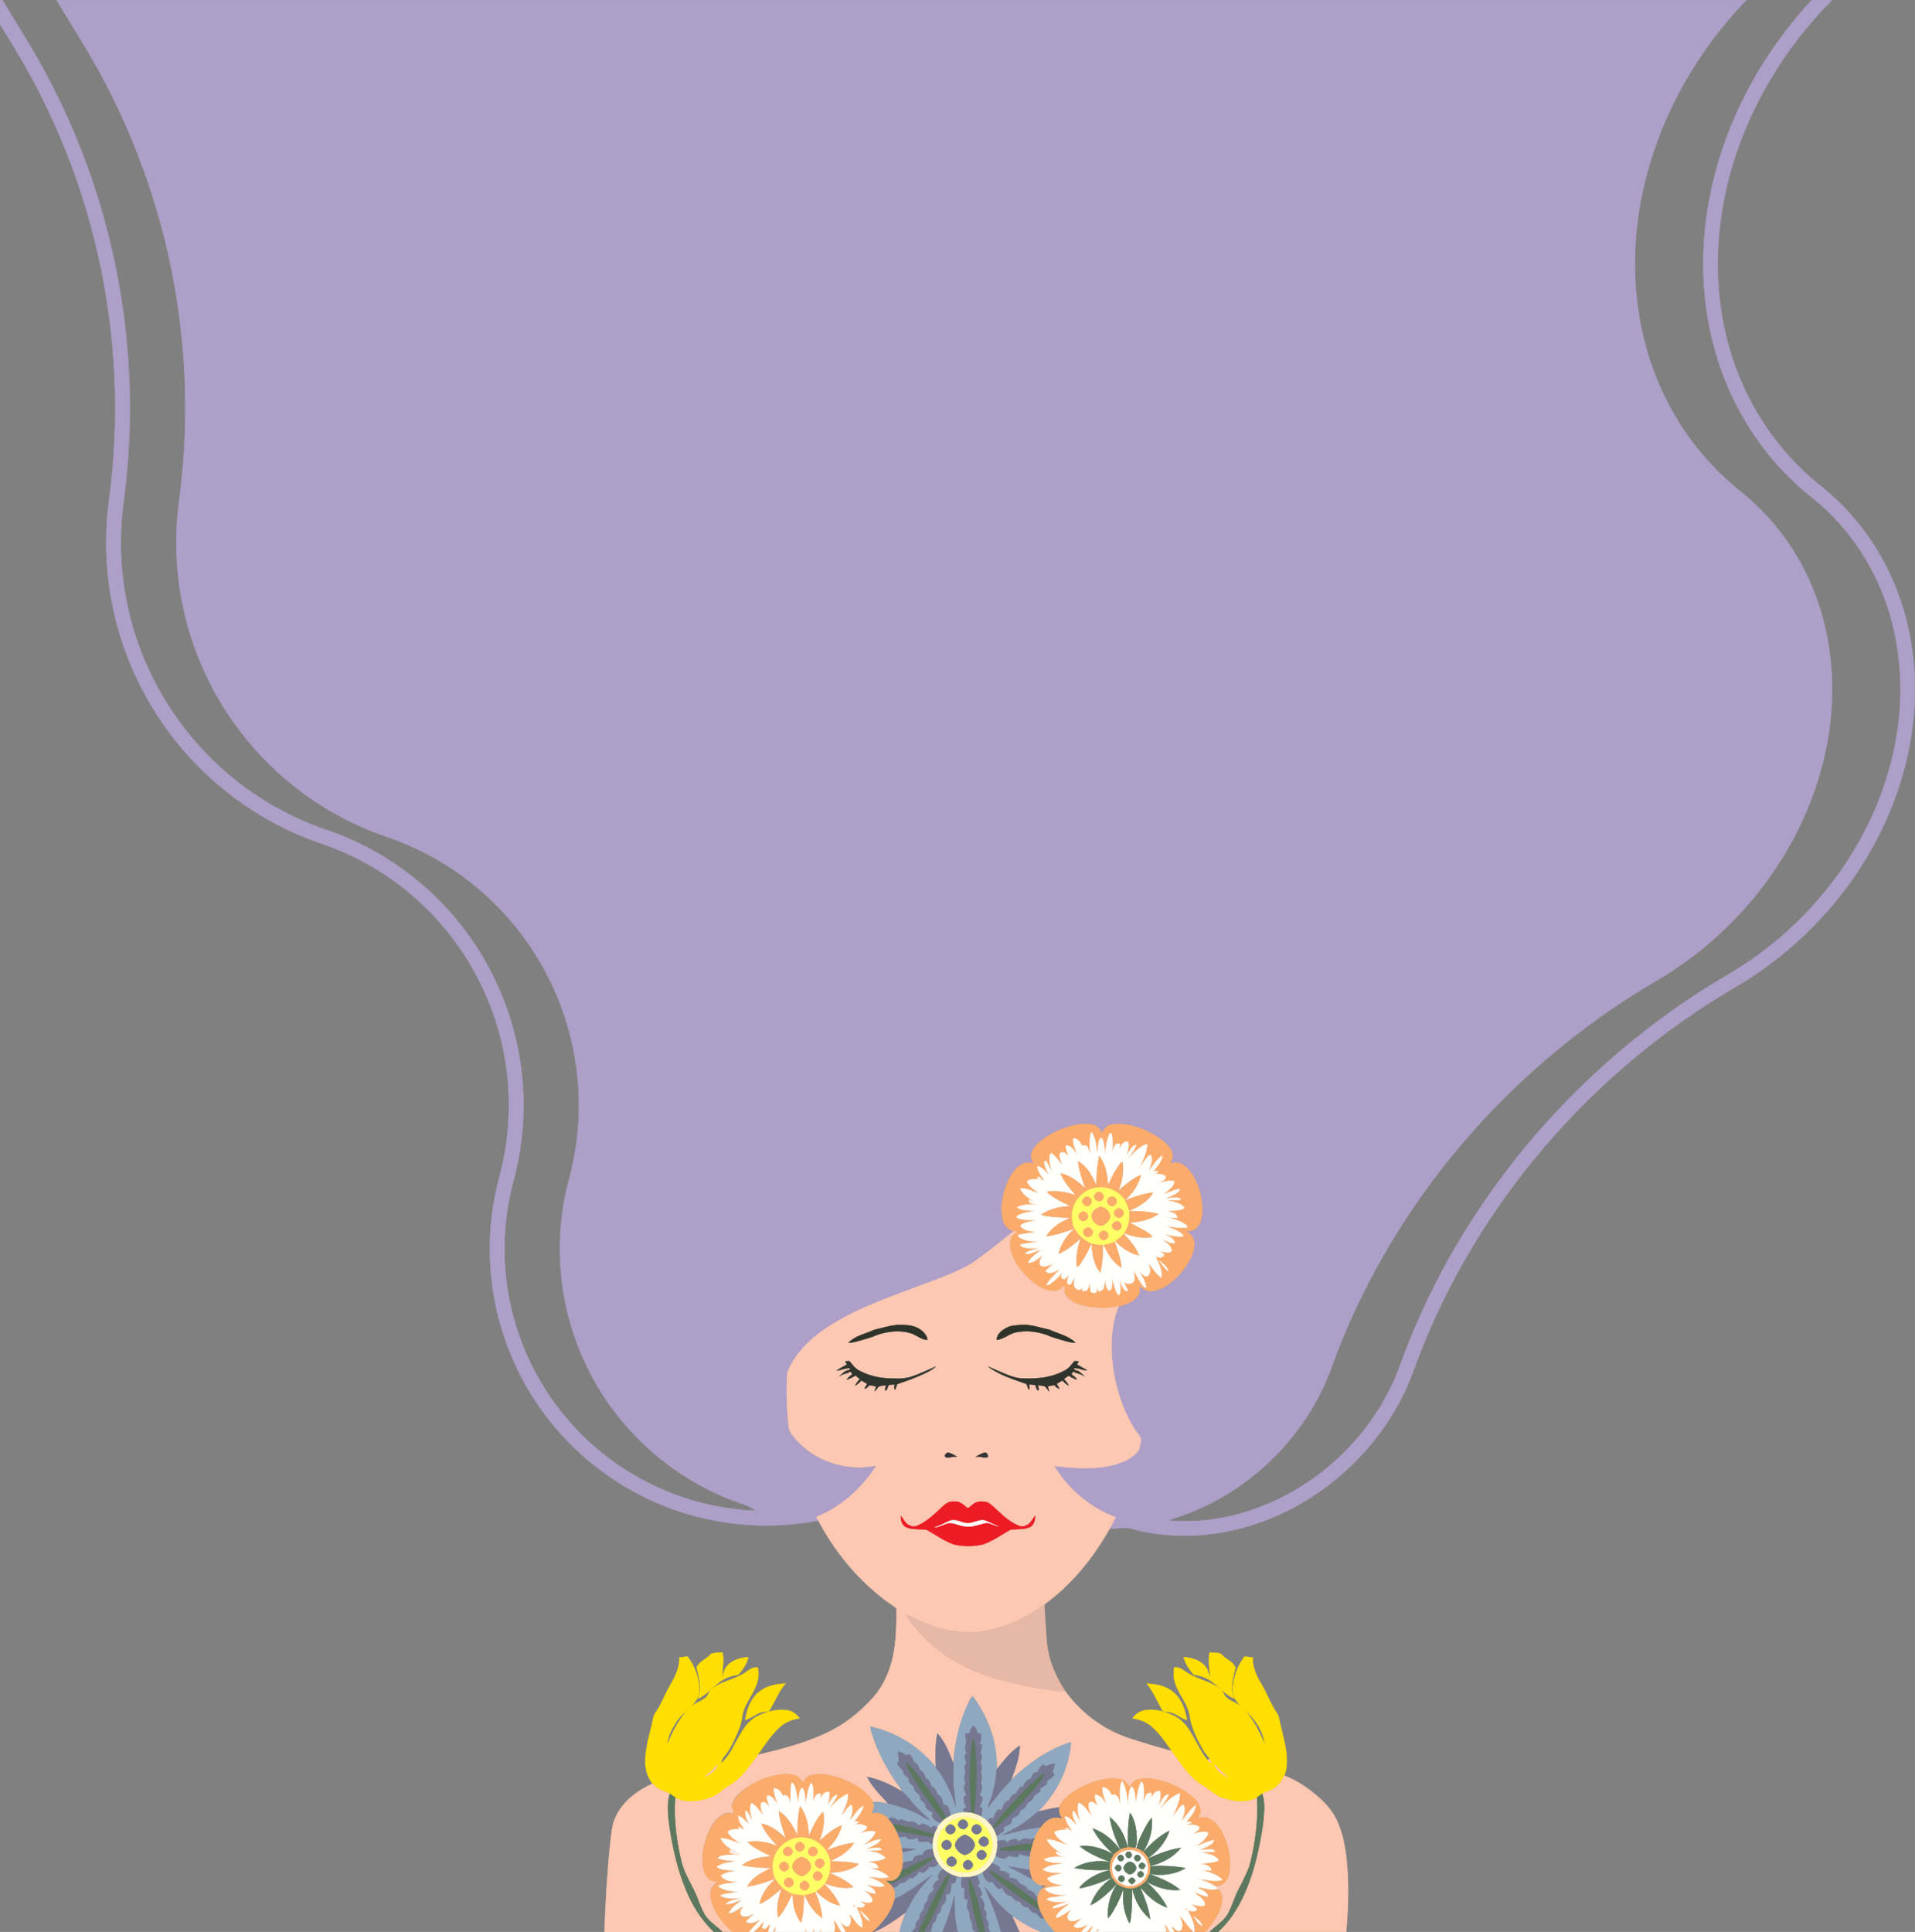 <?xml version="1.0" encoding="utf-8"?>
<svg version="1.1" id="Layer_1" xmlns="http://www.w3.org/2000/svg" xmlns:xlink="http://www.w3.org/1999/xlink" x="0px" y="0px"
	 viewBox="0 0 4956.7 5000.2" style="enable-background:new 0 0 4956.7 5000.2;" xml:space="preserve">
<rect x="0" y="0" width="4956.7" height="5000.2" fill="#808080" stroke="none"/>
<style type="text/css">
	.st0{fill:#AD9FC7;stroke:#AD9FC7;}
	.st1{fill:#FBAC6B;stroke:#FBAC6B;}
	.st2{fill:#FFFFFB;stroke:#FFFFFB;}
	.st3{fill:#FFFF66;stroke:#FFFF66;}
	.st4{fill:#FBAB6A;stroke:#FBAB6A;}
	.st5{fill:#FAAB6A;stroke:#FAAB6A;}
	.st6{fill:#FBAC6A;stroke:#FBAC6A;}
	.st7{fill:#FCC8B2;stroke:#FCC8B2;}
	.st8{fill:#2E332A;stroke:#2E332A;}
	.st9{fill:#2F342D;stroke:#2F342D;}
	.st10{fill:#333333;stroke:#333333;}
	.st11{fill:#ED1C24;stroke:#ED1C24;}
	.st12{fill:#FEFEFE;stroke:#FEFEFE;}
	.st13{fill:#E8B8A7;stroke:#E8B8A7;}
	.st14{fill:#FFDE00;stroke:#FFDE00;}
	.st15{fill:#8FA7BF;stroke:#8FA7BF;}
	.st16{fill:#767791;stroke:#767791;}
	.st17{fill:#5C785F;stroke:#5C785F;}
	.st18{fill:#FFFFFC;stroke:#FFFFFC;}
	.st19{fill:#FFF5C9;stroke:#FFF5C9;}
	.st20{fill:#757791;stroke:#757791;}
	.st21{fill:#767691;stroke:#767691;}
	.st22{fill:#FEEDDE;stroke:#FEEDDE;}
	.st23{fill:#FFFFFF;stroke:#FFFFFF;}
	.st24{fill:#99898C;stroke:#99898C;}
	.st25{fill:#FDE2C9;stroke:#FDE2C9;}
	.st26{fill:#FDDFC4;stroke:#FDDFC4;}
	.st27{fill:#FCC190;stroke:#FCC190;}
	.st28{fill:#FCCEA7;stroke:#FCCEA7;}
	.st29{fill:#FDDDC2;stroke:#FDDDC2;}
	.st30{fill:#FDD3AF;stroke:#FDD3AF;}
	.st31{fill:#FDD2AD;stroke:#FDD2AD;}
	.st32{fill:#FEE0C5;stroke:#FEE0C5;}
</style>
<g>
	<path class="st0" d="M0.1,0.1h5.8c20.2,32.6,39.9,65.5,60,98.3C206.6,327.6,295.8,588.2,325,855.5c16.3,147.4,14.5,296.7-5.2,443.7
		c-16.5,122.4-3.8,248.7,37.4,365.2c52.7,150.4,152.2,283.9,281.6,377c66.1,47.9,139.8,84.9,217.3,110.5
		c150.7,53.4,282.9,156.7,371.5,289.8c73.5,109.7,117.6,238.9,125.9,370.8c4.8,73.2-1.5,147.1-18.1,218.5
		c-4.4,19.3-10.2,38.3-14.2,57.7c-24.4,111.4-19.8,228.9,12.9,338c25.9,86.6,69.2,167.9,126.8,237.6c57.7,70,129.7,128.1,210.2,170
		c88,45.8,186.1,72,285.2,75.8c-19.8-15.6-44.9-20-67.5-29.7c-157.5-62.1-290.4-183.8-365.7-335.5c-75-148.5-93.9-324.2-52.1-485.2
		c11.8-42.9,20.3-86.8,24.3-131.2c12-125.1-9.5-253.1-61-367.7c-59.7-134-160.7-249.3-285.9-325.8c-48-29.5-99.5-53.2-152.9-71.1
		c-148.4-51.5-280.7-147.8-375.3-273.2c-56.9-75-100.5-160-128.2-249.9c-34.2-110.7-43.9-228.8-28.5-343.6
		c25.6-189.4,20.7-382.8-14.1-570.7C416.3,547,355.8,372.7,270.8,211.3C232.8,138.8,188.5,70,146.2,0.1h4373.9
		c-123.9,128.3-216.1,288-260.2,461.1c-28.4,111.9-36.5,229.5-19.2,343.9c14.4,97,47.1,191.5,97.5,275.7
		c43.8,73.5,101,139,168.1,192.2c72,57.7,130.5,131.8,170.3,214.9c50.4,104.5,71,222.1,64.4,337.6
		c-10.3,183.5-86.7,360.1-203.7,500.6c-59.1,71.2-128.7,133.7-205.9,184.7c-30.4,20.4-62.7,37.7-93.6,57.4
		c-361.8,226.1-649,573-793.1,975.5c-61.7,167.4-197.8,305.1-363.4,370.9c-19.1,7.8-38.8,13.9-58.4,20.3
		c98.8,9.8,199.3-12.9,288.2-56c124.8-60.7,228.6-164.1,289.2-289.1c19-38.4,31.2-79.6,47.6-119
		c157.7-391.4,449.7-725.2,811.7-940.7c71.4-40.6,137.8-90.1,196.2-147.9c123-121.1,213-277.5,247.7-447.2
		c23.8-115.1,21.1-236.4-13.2-349.2c-29.5-97.7-83.3-188.2-156.4-259.4c-25.5-25.8-55.3-46.7-82-71.3
		c-61.7-56.2-113.3-123.3-152.4-197c-50.5-95-79.9-200.8-88.2-307.9c-15.7-199.3,39.9-400.8,143-570.9
		c38.8-64.2,84.3-124.3,135.4-179.2h52.2c-125.7,126.2-220.2,284.6-265.9,457.1c-31.5,118.8-39.3,244.5-17.8,365.7
		c15.9,90.3,48.1,177.8,96.2,255.9c41.7,68,95.3,128.7,157.7,178.4c68,54,124.4,122.4,165.1,199.1c51.8,97.2,77.9,207.2,79.2,317.2
		c2.5,187.6-64.8,372.6-176.1,522.4c-77.8,105.1-177.2,194.1-290.3,259.8c-369,216.2-665.3,557.5-818.6,957.5
		c-13.9,37.8-27.6,75.9-46.8,111.4c-81.1,154.8-225.7,275.5-393.4,325.5c-96.4,28.8-200.8,33.6-298.3,7.6
		c-19.6-7.2-40.5-0.3-60.8-1.6c5.3-9.7,10.5-19.4,15.7-29.1c-65.8-25-123.2-72.4-159.2-132.9c52.9,5.9,107.7,10.7,159.6-4.4
		c15-4.6,30.4-9.9,42.5-20.2c7.9-6.8,18.2-13.2,19.1-24.6c0.9-9.1,6.8-20-0.1-27.9c-23.4-30.4-39.8-65.7-51.7-102
		c-16.7-52.8-24.9-108.9-19.5-164.2c2.4-24,7.4-47.8,17-70c18.3-4.4,38.2-10.8,49.5-26.9c5.6-7.5,5.1-17.1,4.5-26
		c7.6,6.8,16.4,13.6,27.1,13.6c20.7,0.5,39.4-11,55.1-23.3c22.2-18.1,40.9-41,52.4-67.3c6-14.6,10.3-31.8,3.7-46.8
		c-3.6-8.6-11.7-13.8-19.5-18.1c9.5,0.5,20,0,27.3-6.9c12.8-11.5,15.9-29.7,16.3-46.1c0.2-30.3-7.7-60.6-22.3-87.1
		c-8.4-14.4-19.5-28.9-35.7-34.8c-8.2-3.4-17.1-1.6-25.5-0.1c3.4-6.6,7.8-13.4,6.8-21.1c-1.8-15.4-13.5-27.1-24.7-36.6
		c-24.6-19.6-53.9-33-84.4-40.5c-18.6-4.1-39.2-7-57.2,0.9c-8.3,3.3-12.7,11.5-16.7,18.9c-4.2-8.6-10-17.1-19.5-20.1
		c-20-7.1-41.8-3-61.7,2.2c-28.6,8.2-56.2,21.1-79.1,40.3c-10.3,9.1-20.8,20.2-22.7,34.5c-1.3,7.8,3.2,14.7,6.5,21.4
		c-11.2-2.5-23.5-2.4-33.3,4.1c-18.3,11.6-29.2,31.6-37.2,51.2c-10.7,28-16.5,59.1-10.1,88.8c3,14.7,13.2,28.4,28.6,31.4
		c-36.2,29.2-72.1,59.1-110.8,84.9c-34.1,19.7-71.2,33.6-107.8,47.9c-88.6,34-180.4,63.2-260.8,114.8
		c-37.6,24.6-72.6,55.3-94.9,94.8c-5.1,9.8-11.6,19.7-12.2,31.2c-2.6,44.3-0.8,88.9,4.1,133c0.9,14.1,11.7,24.5,20.1,34.8
		c37.7,42.3,93.3,66.7,149.5,70.3c19.1,1.7,38.1-1.6,57-3.6c-37.1,57.9-90.4,106.6-154.8,132.2c1.5,2.9,3,5.9,4.5,8.9
		c-119.3,22.8-244.5,14.6-359.7-23.9c-151.1-49.8-284.3-151.9-371.6-284.9c-52.3-79.2-88.6-169-106.1-262.3
		c-17.4-92.6-16.3-188.6,3.4-280.7c5.6-27.3,14.1-53.9,19.3-81.2c24-117,17.8-240-17.9-354c-43.5-140.7-131.7-267.2-248.9-356.4
		c-62.9-48.2-134-85.4-209.2-110.5c-155.6-53.9-294-156.2-391.3-289c-57-77.4-100.4-164.8-127.4-257.1
		c-32.7-110.9-41.3-228.8-25.6-343.4c28.3-212.3,18-429.6-30.1-638.2C215.4,491,155.1,333.5,74.2,187.3
		C50.9,145,25.3,104.1,0.1,62.9V0.1z"/>
	<path class="st1" d="M2771.1,2914.7c19.9-5.2,41.7-9.2,61.7-2.2c9.5,3,15.3,11.5,19.5,20.1c4-7.4,8.4-15.6,16.7-18.9
		c18-7.9,38.6-5,57.2-0.9c30.5,7.4,59.8,20.9,84.4,40.5c11.3,9.5,22.9,21.2,24.7,36.6c1,7.7-3.4,14.6-6.8,21.1
		c8.3-1.6,17.3-3.3,25.5,0.1c16.2,6,27.3,20.4,35.7,34.8c14.6,26.5,22.6,56.8,22.3,87.1c-0.4,16.4-3.5,34.6-16.3,46.1
		c-7.3,6.9-17.8,7.4-27.3,6.9c7.8,4.3,15.9,9.5,19.5,18.1c6.6,15.1,2.3,32.3-3.7,46.8c-11.5,26.3-30.2,49.2-52.4,67.3
		c-15.8,12.3-34.4,23.8-55.1,23.3c-10.8-0.1-19.6-6.8-27.1-13.6c0.6,8.8,1.1,18.4-4.5,26c-11.3,16.1-31.2,22.6-49.5,26.9
		c-30.5,6.2-62.5,6.1-92.7-1.5c-15.9-4.5-32.7-10.9-42.9-24.6c-5.9-7.5-5.5-17.5-5.3-26.5c-7.9,6.8-17,13.8-27.9,13.4
		c-22.5-0.4-42.3-13.3-58.9-27.3c-21-18.8-39.1-41.4-49.4-67.8c-4.6-12-6.7-25.3-3.6-37.9c2.2-8.9,9.6-15,16-21
		c-1.8-0.3-5.3-1-7.1-1.4c-15.4-3-25.6-16.7-28.6-31.4c-6.4-29.7-0.7-60.8,10.1-88.8c8-19.6,18.9-39.6,37.2-51.2
		c9.8-6.6,22.1-6.6,33.3-4.1c-3.4-6.6-7.8-13.6-6.5-21.4c1.8-14.3,12.3-25.3,22.7-34.5C2714.8,2935.8,2742.5,2922.8,2771.1,2914.7
		 M2821.8,2940.2c-1.9,16.3-0.9,32.9,0.3,49.2c-2.3-8.2-4.8-16.4-9.2-23.8c-4.2-0.7-8.4-1-12.6-0.9c-3.4-5.7-6.6-11.8-12.2-15.6
		c-2.8-2.2-11.1-5.2-10.6,1.2c0.7,14.6,7.6,27.8,11.4,41.6c-6.7-11.3-14.4-27.2-29.6-27c-1.2,9.8,3.6,18.8,6.8,27.8
		c-3.9-3.4-7.5-7.2-11.9-9.8c-3.7-1.8-10.1-0.9-10.7,4c-1.8,10.1,3.6,19.4,6.5,28.8c-9.6-10.7-17.5-23.2-29.5-31.6
		c-0.8,1.3-2.4,3.9-3.2,5.2c-3.2,16.1,1.4,32.5,8.8,46.8c-6.4-8.4-11.4-17.8-16.2-27.2c-1.1-2.8-3.3-4-6.3-3.6
		c-1.1,13.4,6,25.1,12.7,36c-10.5-7.5-17.9-20.6-31.1-23.2c1.2,13.8,9.6,25.5,17.8,36.1c-3.1-0.3-6.2-0.4-9.2-0.6
		c0.3-1,1-2.9,1.3-3.8c-3.2-2.1-6.7-4.6-10.7-2.8c1.8,1.1,5.5,3.2,7.3,4.3c-11.3,0.6-23.7-0.9-33.4,6.1
		c5.3,14.6,19.9,22.5,32.2,30.8c-17-3.3-32.4-13.3-50.1-12.6c7.6,18.2,26.6,27.8,42,38.6c-6.4-2.8-12.6-6-18.8-9.1
		c-2.6,11.6,14,10.5,21.3,13.7c-17.4-0.6-37-3.3-52.4,6.4c13.8,9.2,31.7,6.9,47.5,8.6c-16.9,3.9-35.6,4.3-49.8,15.4
		c2.8,2.2,5.6,4.6,9.2,5.3c14.7,3.3,30.1,4.2,45.1,3.1c-12.4,3.4-25.8,4.1-37.4,10c-2.5,1.4-7.2,4-4.6,7.3
		c10.2,11,26.3,11.7,40.2,14c-13.3,1.9-26.6,2.9-39.7,5.7c-3.4,0.8-7.9,0.9-7.8,5.5c15.5,11.6,36,13.6,54.8,12.3
		c-16.1,4.9-33.3,4.3-49.3,9.1c0.4,0.9,1.1,2.7,1.5,3.6c14.9,7.6,32.2,5.1,48.3,5c-12.1,5.5-27.7,4.8-37.2,14.6
		c15.1,2.6,27.8-8.3,42.2-9.9c-12.5,9.7-27.2,18.5-34.1,33.3c15.4-0.1,26.7-12.7,39.3-20c-4.3,7-11.9,13.9-9.2,22.9
		c0.8,4.3,5.4,6.4,9.5,6.5c10.2,0.5,19.3-4.7,28.2-8.9c-7.7,6.9-15.9,13.2-22.8,21c2.4,2.8,5.8,5.1,9.7,4.6
		c10.9,0.3,20.4-5.8,29-11.8c-11.6,14.9-27.6,26.4-36.6,43.3c3.5-0.4,7.3-0.5,10.1-2.9c12.9-9.2,23.9-20.8,33.7-33
		c-2,6-11,15.9-1.6,19.5c7,3.3,10.8-5.8,15.1-9.7c-1.2,6-2.8,12-3.3,18.2c-0.4,3.9,3.2,8.8,7.4,6.7c5.8-5.1,7.9-12.9,11.1-19.7
		c-0.5,6.8-1.5,13.7-1,20.6c0.2,10.7,16.3,18.2,22.2,7.3c-0.2,2.2-0.5,6.5-0.6,8.7c4.2-1,10.1,0.6,12.8-3.7c4-5.8,5.7-12.9,7.8-19.5
		c-0.4,7.6-1.5,15.4,0.6,22.9c1.4,5.6,8.5,5.5,13.2,4.9c3.2-4.2,3.1-9.8,4-14.8c0.7,4,1.8,7.9,3.5,11.7c4.5-2.6,11.3-3.5,12.9-9.3
		c2-7.7,2.8-15.6,4.6-23.3c0.2,8.4,1,17.1,4.8,24.8c1.1,3.2,6,7.5,8.8,3.2c6-9,3.6-20.8,4.2-31c3.1,12.6,5.8,25.4,11.3,37.2
		c1.7,2.9,3.4,7.8,7.7,6.4c5.4-13.1,0.4-27.3-0.9-40.7c3.5,9.5,6.9,19.5,13.4,27.5c1.9,3.3,5.8,3.2,9.2,3.3
		c-3.2-8.3-7.7-15.9-11.5-23.8c7.4,6.3,19.2,8,26-0.2c5-9.7,0.7-20.7-1.1-30.6c9.6,14.8,16.8,31.5,28.7,44.7
		c1.3,0.3,3.9,0.9,5.2,1.2c-2.1-15.6-10.9-29.1-18.5-42.5c4.9,4.5,9.3,10,15.6,12.8c4.3,2.3,9.1-1.3,10.7-5.3
		c4.3-9.4,0.3-19.7-2.7-28.8c11.5,12.3,19.3,28.6,33.9,37.7c2.9-18.8-6.7-36.1-14.1-52.6c-3.1-2.1-6.2-4-9.5-5.5
		c9.7,3.4,24.9,12.3,31.1-1c-4.2-3.4-8.4-6.8-12.8-9.8c8.4,1.9,16.9,5.2,25.7,3.9c3.2-0.3,7-2.9,6.4-6.6c-3.7-12-14.5-19.5-24.4-26
		c10.8,1.8,20.4,10.1,31.6,8.8l0.3-3.5c-5.4-11.4-18.4-15.7-29.2-20.3c17.2,2.8,34.2,8.5,51.8,6.1c-1.6-6.3-7.4-9.5-12.5-12.5
		c-11.5-6.6-24.2-10.9-36.8-14.5c19.9,2.4,40,6.6,60.1,4.1c-0.8-3.3-2.6-6.2-5.5-7.8c-15.5-10.3-33.6-15.4-51.5-19.6
		c10.3,0.9,20.5,3.4,30.9,2.4c-1.7-12.9-16.4-13.8-26.2-17.1c14.9-1.4,30.4-1.5,44.4-7.4c-2.8-6.8-9.9-10-16.1-12.8
		c-9.8-4.3-20.4-6.3-31-6.6c12.1-3.3,24.8-1.2,37.1-2.8l-1.4-3.5c-14-5.1-28.9,0.7-43.1,1.8c11-3.5,21.7-8,31.6-13.9
		c4.6-2.9,10.3-6,11-12c-15.5,0.8-28.6,10-43.3,13.8c11.2-9.4,26.9-17.9,29.1-33.8c-13.3-4-26.7,1.1-39.4,4.8
		c5.7-5.3,17.7-7.8,17.3-16.9c-7.9-8.7-20.8-6.4-31.3-6.9c3.6-2,10.8-1.5,10.8-6.8c-4.6-3-9.2,1.1-13.5,2.4
		c9.6-13.5,23.3-26,25.2-43.2c-15.8,9.7-23.8,27.7-36.8,40.4c6-12.7,12.2-27.3,7.3-41.4c-5.2-1.2-8,3.6-11,6.8
		c-7,8.5-13,17.8-19.6,26.7c8.7-20,20.8-40.1,20.3-62.6c-20.3,7-34.9,23.7-49.2,38.9c6.2-12.7,17.7-22.6,21.2-36.5
		c-12.8,2.4-17.3,16.7-23.3,26.6c0.2-9.7,4.2-18.9,3.5-28.7c0.2-3.5-2.9-7.9-6.8-6.1c-9.9,2.3-13.6,13.3-17.6,21.4
		c1.3-5.3,1.7-10.8,2.3-16.1c-2.1-0.1-6.2-0.2-8.3-0.2c-8.5,4.9-9.1,16.1-11.9,24.5c0.2-13.8,1.9-27.7,0.1-41.5
		c-0.9-3.3-0.6-12-6.1-9.7c-8.2,16.5-10.5,35.3-11.9,53.5c-2.3-12-2.1-24.5-6.1-36.1c-0.8-2.9-3.9-7.8-7-4.1
		c-7.1,12.3-5.2,27.1-7.8,40.6c-2.4-19.2-3.2-40.4-14.3-56.9C2823.9,2933.5,2822.1,2936.6,2821.8,2940.2 M3000.5,3263
		c6.9,9.5,13.7,19.6,23.2,26.7C3021.6,3277.5,3009.3,3270.5,3000.5,3263z"/>
	<path class="st2" d="M2821.8,2940.2c0.3-3.6,2.1-6.7,3.8-9.8c11.1,16.5,11.9,37.7,14.3,56.9c2.6-13.5,0.7-28.4,7.8-40.6
		c3.1-3.7,6.2,1.1,7,4.1c4,11.6,3.8,24.1,6.1,36.1c1.4-18.2,3.8-37,11.9-53.5c5.5-2.3,5.2,6.4,6.1,9.7c1.8,13.8,0.1,27.6-0.1,41.5
		c2.8-8.4,3.4-19.6,11.9-24.5c2.1,0.1,6.2,0.2,8.3,0.2c-0.6,5.4-1,10.8-2.3,16.1c4-8.2,7.7-19.1,17.6-21.4c3.9-1.8,7.1,2.5,6.8,6.1
		c0.8,9.7-3.3,19-3.5,28.7c5.9-9.9,10.5-24.1,23.3-26.6c-3.5,13.9-15.1,23.8-21.2,36.5c14.3-15.2,29-31.9,49.2-38.9
		c0.5,22.4-11.6,42.6-20.3,62.6c6.6-8.9,12.6-18.1,19.6-26.7c2.9-3.3,5.8-8,11-6.8c4.9,14.1-1.2,28.7-7.3,41.4
		c13.1-12.7,21.1-30.7,36.8-40.4c-1.9,17.2-15.7,29.7-25.2,43.2c4.4-1.4,8.9-5.4,13.5-2.4c0,5.3-7.3,4.8-10.8,6.8
		c10.5,0.4,23.4-1.8,31.3,6.9c0.3,9.1-11.6,11.7-17.3,16.9c12.7-3.7,26-8.7,39.4-4.8c-2.2,15.9-17.8,24.4-29.1,33.8
		c14.7-3.8,27.8-13,43.3-13.8c-0.8,6-6.4,9.1-11,12c-9.9,5.9-20.7,10.3-31.6,13.9c14.2-1.1,29.1-6.8,43.1-1.8l1.4,3.5
		c-12.3,1.6-25-0.5-37.1,2.8c10.6,0.3,21.3,2.2,31,6.6c6.3,2.8,13.4,6,16.1,12.8c-14,5.9-29.5,6-44.4,7.4
		c9.8,3.4,24.5,4.2,26.2,17.1c-10.4,1-20.7-1.5-30.9-2.4c17.9,4.2,36,9.3,51.5,19.6c3,1.6,4.7,4.5,5.5,7.8
		c-20.1,2.5-40.2-1.7-60.1-4.1c12.7,3.6,25.3,7.9,36.8,14.5c5.1,3,10.9,6.3,12.5,12.5c-17.6,2.4-34.7-3.3-51.8-6.1
		c10.8,4.6,23.8,8.9,29.2,20.3l-0.3,3.5c-11.2,1.3-20.8-7-31.6-8.8c9.9,6.5,20.7,14.1,24.4,26c0.6,3.6-3.2,6.2-6.4,6.6
		c-8.8,1.3-17.3-2-25.7-3.9c4.5,2.9,8.6,6.4,12.8,9.8c-6.2,13.4-21.4,4.5-31.1,1c3.3,1.5,6.3,3.4,9.5,5.5
		c7.4,16.5,17,33.8,14.1,52.6c-14.5-9.1-22.4-25.4-33.9-37.7c3,9.1,7,19.3,2.7,28.8c-1.6,4-6.4,7.6-10.7,5.3
		c-6.3-2.8-10.7-8.3-15.6-12.8c7.6,13.4,16.3,26.8,18.5,42.5c-1.3-0.3-3.9-0.9-5.2-1.2c-11.9-13.2-19.1-29.9-28.7-44.7
		c1.8,9.9,6.2,20.9,1.1,30.6c-6.8,8.2-18.6,6.5-26,0.2c3.9,7.9,8.3,15.5,11.5,23.8c-3.4-0.1-7.3-0.1-9.2-3.3
		c-6.6-8-9.9-18-13.4-27.5c1.4,13.4,6.3,27.6,0.9,40.7c-4.3,1.4-6.1-3.4-7.7-6.4c-5.5-11.8-8.2-24.6-11.3-37.2
		c-0.5,10.2,1.8,22-4.2,31c-2.8,4.3-7.6,0-8.8-3.2c-3.8-7.7-4.6-16.4-4.8-24.8c-1.7,7.7-2.6,15.6-4.6,23.3
		c-1.5,5.8-8.4,6.7-12.9,9.3c-1.7-3.8-2.8-7.7-3.5-11.7c-0.9,5-0.8,10.6-4,14.8c-4.6,0.6-11.7,0.7-13.2-4.9
		c-2.1-7.5-1-15.3-0.6-22.9c-2.2,6.6-3.8,13.7-7.8,19.5c-2.7,4.3-8.6,2.8-12.8,3.7c0.2-2.2,0.5-6.5,0.6-8.7c-6,10.9-22,3.4-22.2-7.3
		c-0.5-6.9,0.5-13.8,1-20.6c-3.2,6.7-5.3,14.6-11.1,19.7c-4.2,2.1-7.8-2.8-7.4-6.7c0.5-6.2,2.1-12.2,3.3-18.2
		c-4.2,3.9-8.1,13-15.1,9.7c-9.4-3.6-0.4-13.6,1.6-19.5c-9.8,12.3-20.8,23.9-33.7,33c-2.8,2.4-6.6,2.5-10.1,2.9
		c9-16.9,25-28.3,36.6-43.3c-8.6,6-18.1,12.2-29,11.8c-4,0.5-7.3-1.7-9.7-4.6c6.9-7.8,15.1-14.1,22.8-21c-8.9,4.2-18,9.5-28.2,8.9
		c-4.1-0.1-8.7-2.1-9.5-6.5c-2.7-9,4.8-16,9.2-22.9c-12.6,7.3-24,19.9-39.3,20c7-14.8,21.7-23.6,34.1-33.3
		c-14.4,1.7-27.1,12.6-42.2,9.9c9.5-9.8,25.1-9.1,37.2-14.6c-16.1,0.1-33.4,2.6-48.3-5c-0.4-0.9-1.1-2.7-1.5-3.6
		c16-4.8,33.2-4.2,49.3-9.1c-18.8,1.3-39.3-0.7-54.8-12.3c-0.1-4.6,4.5-4.7,7.8-5.5c13.1-2.7,26.5-3.7,39.7-5.7
		c-13.9-2.3-30-3-40.2-14c-2.6-3.4,2.2-5.9,4.6-7.3c11.7-5.9,25-6.6,37.4-10c-15.1,1.1-30.4,0.2-45.1-3.1c-3.7-0.7-6.5-3.1-9.2-5.3
		c14.2-11.1,33-11.4,49.8-15.4c-15.8-1.7-33.8,0.5-47.5-8.6c15.4-9.7,35-7,52.4-6.4c-7.3-3.3-24-2.1-21.3-13.7
		c6.2,3.1,12.4,6.3,18.8,9.1c-15.4-10.9-34.4-20.4-42-38.6c17.7-0.8,33.2,9.3,50.1,12.6c-12.2-8.3-26.8-16.1-32.2-30.8
		c9.7-7,22.1-5.5,33.4-6.1c-1.8-1.1-5.5-3.2-7.3-4.3c4-1.8,7.5,0.7,10.7,2.8c-0.3,0.9-1,2.8-1.3,3.8c3,0.1,6.1,0.3,9.2,0.6
		c-8.3-10.6-16.6-22.3-17.8-36.1c13.2,2.6,20.7,15.7,31.1,23.2c-6.8-10.9-13.9-22.6-12.7-36c3.1-0.5,5.2,0.7,6.3,3.6
		c4.9,9.3,9.8,18.8,16.2,27.2c-7.3-14.3-11.9-30.7-8.8-46.8c0.8-1.3,2.4-3.9,3.2-5.2c12,8.4,19.8,20.9,29.5,31.6
		c-2.9-9.3-8.3-18.7-6.5-28.8c0.5-4.9,6.9-5.9,10.7-4c4.5,2.6,8,6.4,11.9,9.8c-3.2-9-8-17.9-6.8-27.8c15.1-0.2,22.8,15.7,29.6,27
		c-3.8-13.9-10.8-27.1-11.4-41.6c-0.5-6.4,7.8-3.4,10.6-1.2c5.6,3.8,8.9,9.9,12.2,15.6c4.2-0.1,8.4,0.2,12.6,0.9
		c4.4,7.3,7,15.5,9.2,23.8C2820.9,2973.1,2819.9,2956.5,2821.8,2940.2 M2845.2,2992.1c-5.5,24.9-6.8,50.5-7.3,76
		c-10.3-24-24.1-49.2-47.5-62.5c2.9,24.3,10.8,47.7,19.5,70.5c-18.8-17-39.2-34.1-64.8-39.3c8.8,21.9,25.2,39.3,39.9,57.3
		c-23.8-8.3-49.2-14.3-74.5-9.6c1.3,2,2.9,3.8,4.6,5.4c17.3,13.2,37.1,22.5,56.6,31.8c-26.6,1.3-54.5,6.1-76.4,22.5
		c24.8,6.1,50.5,6.2,75.9,7.9c-24.3,9.6-48.5,24.2-62.4,47c25-2.4,48.5-11.6,72.2-19.4l0.2,0.4c-19.5,16.7-35,39.2-40.8,64.4
		c22-8.6,39.2-25.4,57.4-39.8c-8.9,23.6-13.5,48.9-10.1,74.1c2.4-1.3,4.8-2.7,6.4-5.1c12.3-17,22.2-35.7,30.5-55l1.3,0.4
		c0.6,25.8,5.5,53.6,22.1,74.1c5.1-23.1,7.2-47,6.7-70.7l2.5-0.2c9.9,22.7,24,44.9,45.4,58.5c-2.1-23.2-9.8-45.3-17.7-67l2.3-1.2
		c16.7,17,37.2,31.1,60.7,36.5c-8.2-21.3-23.6-38.9-38.9-55.5c0.3-0.4,1-1.4,1.4-1.8c22.2,9.2,46.8,13.6,70.7,9.9
		c0.2-0.7,0.4-2,0.6-2.7c-17-15.1-38.7-23.2-57.9-34.8c25.9-1.5,52.4-7,74-22c-24.2-6.3-49.7-7.9-74.7-7.1l-0.2-1.4
		c23.9-10.2,47.7-24.4,61.6-46.9c-25,2.6-49,11-72.3,19.9l-0.4-0.5c19.4-17,34.9-39.3,41.1-64.6c-22.3,8.2-39.5,25.3-57.7,39.8
		c8.3-23.3,14.6-48.3,10.1-73c-0.8,0-2.3,0-3,0c-14.8,17.8-24.7,39.1-34.5,59.9C2866.5,3041.8,2862,3013.5,2845.2,2992.1z"/>
	<path class="st1" d="M2845.2,2992.1c16.8,21.5,21.3,49.7,22.6,76.2c9.8-20.8,19.7-42,34.5-59.9c0.8,0,2.3,0,3,0
		c4.5,24.7-1.8,49.8-10.1,73c18.3-14.5,35.4-31.6,57.7-39.8c-6.2,25.2-21.7,47.6-41.1,64.6c-14-19.2-36.2-32.7-60.3-32.9
		c-30.8-1.5-61.1,18.5-71.8,47.5c-7.6,18.8-6,40.3,1.2,59c-23.6,7.8-47.2,17-72.2,19.4c13.9-22.8,38.1-37.4,62.4-47
		c-25.4-1.7-51-1.8-75.9-7.9c21.8-16.4,49.7-21.2,76.4-22.5c-19.5-9.3-39.3-18.6-56.6-31.8c-1.8-1.7-3.3-3.5-4.6-5.4
		c25.2-4.7,50.7,1.4,74.5,9.6c-14.8-18-31.2-35.4-39.9-57.3c25.5,5.2,46,22.3,64.8,39.3c-8.7-22.8-16.6-46.2-19.5-70.5
		c23.4,13.3,37.2,38.5,47.5,62.5C2838.4,3042.6,2839.6,3017,2845.2,2992.1z"/>
	<path class="st3" d="M2779.8,3120.8c10.7-29,41-49,71.8-47.5c24.1,0.2,46.3,13.8,60.3,32.9l0.4,0.5c4.8,8.4,8.4,17.5,10.7,27
		l0.2,1.4c2.5,19.8-1.5,40.2-12.8,56.8c-0.3,0.5-1,1.4-1.4,1.8c-6.5,7.1-13.6,13.7-21.7,19l-2.3,1.2c-8.8,4.1-18.1,7-27.7,8.5
		l-2.5,0.2c-9.7,0-19.5-1-28.8-3.5l-1.3-0.4c-18.8-7-33.9-21.2-43.5-38.6l-0.2-0.4C2773.8,3161,2772.2,3139.6,2779.8,3120.8
		 M2844.4,3084.4c-6.2,1.1-11.3,6.4-12.4,12.6c0.8,9,14,16.6,20.6,8.1C2861.3,3098.4,2853.8,3085.3,2844.4,3084.4 M2811.1,3097.4
		c-5,2.2-9.1,6.6-10.1,12.1c1.4,8.6,13.1,16.6,20,8.4C2831.2,3111.2,2821.8,3094.9,2811.1,3097.4 M2875.9,3097.3
		c-7,1.8-13.1,10.7-8.2,17.4c3.7,7.8,14.9,9.2,19.9,1.8C2895.5,3108.8,2885.8,3094.8,2875.9,3097.3 M2847.5,3123.5
		c-13,3.4-28.2,19-19.8,32.8c4.4,8,12.3,14.5,21.4,16.2c12.3-2.1,22.5-12.5,24.9-24.6C2871.8,3135.5,2860.4,3123.7,2847.5,3123.5
		 M2891.4,3128.7c-7.6,3.5-10.2,14-3.2,19.6c7.5,9.3,23.1-1.6,19.6-11.8C2905.3,3130.5,2897.7,3124.4,2891.4,3128.7 M2800.3,3136.4
		c-6.5,2.7-11.7,11.6-6.5,17.8c4.5,7.1,15.2,7.8,19.7,0.3C2821.2,3146.3,2809.8,3132.6,2800.3,3136.4 M2886,3162.2
		c-3.5,2.2-6.7,5.5-7.7,9.7c0.4,9.9,13.7,17.6,20.7,8.5C2909.4,3172.7,2895.7,3155.8,2886,3162.2 M2810.8,3178.4
		c-5.2,3.2-9.3,10.6-5.2,16.2c3.8,8.1,15.9,9.2,20.6,1.3C2833.8,3186.8,2820.7,3172.2,2810.8,3178.4 M2854.8,3185.7
		c-4.9,1.4-8.7,5.5-10.1,10.3c-0.8,6.1,4.8,10.8,9.7,13.3c6.4,1.2,12.2-4.3,14.5-9.9C2870,3192.2,2862,3184.2,2854.8,3185.7z"/>
	<path class="st1" d="M2844.4,3084.4c9.4,0.9,16.9,14,8.2,20.7c-6.6,8.5-19.8,0.9-20.6-8.1
		C2833.1,3090.8,2838.1,3085.5,2844.4,3084.4z"/>
	<path class="st1" d="M2912.2,3106.7c23.4-8.9,47.3-17.3,72.3-19.9c-14,22.5-37.8,36.7-61.6,46.9
		C2920.6,3124.2,2917,3115.1,2912.2,3106.7z"/>
	<path class="st4" d="M2811.1,3097.4c10.7-2.5,20.1,13.8,9.9,20.5c-6.9,8.2-18.6,0.2-20-8.4C2802,3104,2806.1,3099.6,2811.1,3097.4z
		"/>
	<path class="st4" d="M2875.9,3097.3c9.9-2.6,19.6,11.5,11.7,19.2c-5,7.4-16.1,6-19.9-1.8
		C2862.8,3108.1,2868.8,3099.2,2875.9,3097.3z"/>
	<path class="st1" d="M2847.5,3123.5c12.9,0.2,24.2,12,26.5,24.4c-2.4,12.1-12.6,22.5-24.9,24.6c-9.1-1.7-17-8.2-21.4-16.2
		C2819.3,3142.6,2834.5,3127,2847.5,3123.5z"/>
	<path class="st1" d="M2891.4,3128.7c6.3-4.3,13.9,1.8,16.5,7.7c3.5,10.3-12.1,21.2-19.6,11.8
		C2881.2,3142.6,2883.8,3132.2,2891.4,3128.7z"/>
	<path class="st1" d="M2800.3,3136.4c9.6-3.8,20.9,9.9,13.3,18.1c-4.5,7.4-15.3,6.7-19.7-0.3
		C2788.5,3148,2793.7,3139.1,2800.3,3136.4z"/>
	<path class="st1" d="M2923.1,3135c24.9-0.7,50.4,0.8,74.7,7.1c-21.6,15-48.1,20.6-74,22c19.1,11.6,40.8,19.7,57.9,34.8
		c-0.2,0.7-0.4,2-0.6,2.7c-23.9,3.7-48.5-0.7-70.7-9.9C2921.6,3175.2,2925.6,3154.9,2923.1,3135z"/>
	<path class="st5" d="M2886,3162.2c9.7-6.4,23.5,10.5,13,18.2c-7,9.1-20.3,1.4-20.7-8.5C2879.3,3167.7,2882.5,3164.4,2886,3162.2z"
		/>
	<path class="st1" d="M2810.8,3178.4c9.9-6.1,23,8.4,15.4,17.5c-4.7,7.9-16.8,6.7-20.6-1.3C2801.5,3189,2805.6,3181.5,2810.8,3178.4
		z"/>
	<path class="st1" d="M2740.4,3244.5c5.8-25.2,21.3-47.7,40.8-64.4c9.6,17.4,24.7,31.7,43.5,38.6c-8.3,19.3-18.2,38-30.5,55
		c-1.5,2.4-4,3.7-6.4,5.1c-3.5-25.2,1.1-50.5,10.1-74.1C2779.7,3219.1,2762.4,3235.9,2740.4,3244.5z"/>
	<path class="st6" d="M2854.8,3185.7c7.2-1.5,15.2,6.5,14.1,13.8c-2.3,5.6-8,11.1-14.5,9.9c-4.9-2.5-10.5-7.2-9.7-13.3
		C2846.1,3191.2,2849.9,3187.1,2854.8,3185.7z"/>
	<path class="st7" d="M2513,3271.2c38.7-25.9,74.6-55.7,110.8-84.9c1.8,0.3,5.3,1,7.1,1.4c-6.4,6-13.8,12.1-16,21
		c-3,12.6-0.9,26,3.6,37.9c10.3,26.4,28.4,49,49.4,67.8c16.6,14,36.4,26.9,58.9,27.3c11,0.4,20.1-6.6,27.9-13.4
		c-0.2,9-0.6,18.9,5.3,26.5c10.2,13.7,27,20.1,42.9,24.6c30.2,7.5,62.2,7.7,92.7,1.5c-9.6,22.2-14.6,46.1-17,70
		c-5.3,55.3,2.9,111.4,19.5,164.2c11.9,36.3,28.4,71.6,51.7,102c7,7.9,1,18.8,0.1,27.9c-1,11.4-11.2,17.9-19.1,24.6
		c-12.2,10.3-27.5,15.5-42.5,20.2c-51.9,15.1-106.6,10.3-159.6,4.4c36,60.5,93.4,108,159.2,132.9c-5.2,9.7-10.4,19.4-15.7,29.1
		c-42.3,75.7-98.5,144.8-168.9,196.1c-41.5,30.3-88.1,54.9-138.5,65.9c-51.7,12-106.7,6.5-156.2-12c-23-6.9-43.6-19.5-65.5-29
		c9.7,16.1,21.7,30.7,34,44.8c16.3,16.6,32.2,34,50.9,48c44.5,35.1,97,58.9,151,75.2c47.5,13.3,96.1,22.9,145,29.3
		c10.9,1.8,22,3.6,33.1,2.6c42.7,59.5,105.4,104.6,175.8,125.2c33.2,10.9,66.7,20.7,100.4,29.7c23.7,32.7,46.2,69.1,82.2,89.6
		c16.1,9.3,28.8,24.3,46.9,30.2c29,9.9,63.2,15.4,91.3-0.1c3.4,56.6-3.6,113.4-17.1,168.3c-6.5,24.3-19,46.5-30.2,68.9
		c-10.9,20.3-16.5,42.9-27.6,63.1c-10.7,20.5-31.9,31.7-47.4,48h-12.7c17.9-19.8,35-41.8,42.1-68c3.4-14.5,4.1-32.7-8.3-43.2
		c-3-2.8-5.9-5.4-9-7.9c11.1,0.7,22.6-3.6,29.2-12.8c9.9-13.7,11.3-31.5,10.9-47.8c-0.5-25-7.1-49.7-17.8-72.1
		c-8.7-17.1-20.2-34.6-38.5-42.3c-8.7-4-18.5-2.1-27.5-0.7c4.2-6.9,9.1-14.6,7.1-23.1c-3.3-16.5-16.3-28.6-29.1-38.5
		c-25.5-18.9-55.4-31.8-86.5-38.3c-16-2.8-33.2-4.4-48.7,1.4c-8.9,3-14.1,11-18.7,18.6c-5.9-9.6-13.8-19-25.6-20.7
		c-31.5-5.8-63.2,4.6-91.8,17.2c-25.9,12.5-52.9,28.9-65.5,56c-18.2,2.7-36.3,6.3-54.1,10.5c47.7-47.5,80.3-111.5,84.7-179.2
		c-59,18.6-110.7,55.5-155,97.9c11.2-28.5,21.5-58.1,23-89c-24.2,15.9-41.9,39.3-60,61.5c2.4-68.2-21.6-135.9-62.7-189.8
		c-10.5,14.8-17,32-23.5,48.8c-15.2,40.2-22.4,82.8-26.2,125.4c-10.4-27.1-20.8-55.6-40.8-77.2c-6,28.8-5.4,58.4-3.8,87.6
		c-42.4-53.4-103.7-91.6-170.5-105.7c11.7,49.6,35.7,95.5,63.4,137.9c6.1,10.4,15.3,18.9,19.7,30.3c-28.1-16.6-57.9-31.8-90.4-37.5
		c13.4,25.9,34,47,53.9,68c-13.1-2.2-26.4-3.6-39.7-4.2c-9.9-18.4-26.7-31.6-44.3-42.1c-23.6-13.8-49.6-23.9-76.7-28.2
		c-14.6-1.8-30.3-2.8-43.9,3.7c-7.8,3.4-12.1,11.1-16.9,17.7c-4.1-9-10.9-17.1-20.7-19.7c-22.6-6.8-46.7-1.4-68.6,5.3
		c-25.1,8.2-49.2,20.2-69.6,37.1c-10.1,8.6-19.8,19.1-23,32.3c-2.3,8.4,2,16.4,5.7,23.7c-10.8-1.6-22.6-2.2-32.1,4
		c-19,11.8-30.5,32.2-38.3,52.6c-9.3,24-14.2,50.1-11.9,75.8c1.6,13,4.9,27.2,15.4,36c6.3,5.8,15.2,6.8,23.3,8.6
		c-7.7,6.3-15.9,13.4-17.6,23.8c-3.6,19.3,4.5,38.2,13.6,54.7c11.2,19.5,26.1,36.9,43.4,51.3H1870c-16.2-16-37.4-27.8-48.2-48.5
		c-10.2-18.5-15.6-39.2-25.1-58.1c-12.6-25.4-27.2-50.3-33.7-78.2c-12.4-53.3-19.6-108.3-15.5-163.1c19.1,10.4,41.8,10.7,62.8,7.1
		c17.9-3.3,36.2-8.5,50.7-19.9c8.2-6.6,16.4-13.1,25.5-18.5c31.8-18.2,52.7-49.5,73.8-78.4c67.7-16,136.2-33.4,197.9-66.4
		c38-20.2,71-48.6,100-80.2c21.6-23.6,37-52.6,46.5-83c15.4-48.2,15.6-99.2,15.9-149.3c-9.8-9.4-22.4-15.5-32.8-24.4
		c-70.8-54.3-128.2-125.2-170-203.9c-1.5-3-3-5.9-4.5-8.9c64.3-25.7,117.7-74.3,154.8-132.2c-19,2-37.9,5.3-57,3.6
		c-56.2-3.5-111.8-28-149.5-70.3c-8.5-10.3-19.2-20.7-20.1-34.8c-4.9-44.1-6.7-88.7-4.1-133c0.5-11.5,7-21.4,12.2-31.2
		c22.3-39.5,57.3-70.2,94.9-94.8c80.4-51.6,172.2-80.8,260.8-114.8C2441.9,3304.8,2479,3290.9,2513,3271.2 M2262.6,3442
		c-22.2,10.3-48.3,15.1-66.1,33c9.5,0.3,18.6-2.5,27.6-5c15.7-4.6,31.7-8.5,46.7-15.4c27.6-9.4,58.1-12.7,86.4-4.2
		c14.7,4.7,26.9,16.3,42.6,17.6c0.7-9.2-6-16.4-12.1-22.3c-12.7-11.3-29.8-15.9-46.5-16C2314.3,3426.5,2288.4,3436.2,2262.6,3442
		 M2604.1,3437.4c-11.5,6.1-23.8,16.2-24.5,30.3c19.7-1.5,34.7-18.5,54.6-20.2c24.8-4.7,50.4-0.9,74.1,6.9c15,6.9,31.1,11,47,15.6
		c9.1,2.4,18.3,5.4,27.8,5c-18.2-17.9-44.3-22.8-66.8-33.2c-24.9-5.4-49.7-14.9-75.5-12.3
		C2628.4,3430.1,2615.3,3430.9,2604.1,3437.4 M2188,3523.4c1.1,2.1,3.4,6.3,4.5,8.3c-8.8,5-18,9.2-26.1,15.3
		c10.8-1,20.9-6.1,31.8-6.3c5.7,0.9,0.8,6.2-2.6,5.8c-9.8,1.5-15.8,9.8-22.9,15.8c7.9-7.4,19.8-6.6,28.3-12.9c2.3,2.1,5,4.2,4.8,7.8
		c-4.5,4.4-10.6,7.4-13.6,13.2c8.1-2.3,15.2-7,22.8-10.5c3.5,3.3,7.2,6.4,11.2,9.2c-4.8,5-9.3,10.3-12.2,16.6
		c6-3.2,11.1-7.9,15.5-13.1c5.3,2.8,10.5,5.7,15.5,9.1c-2.4,4-4.9,8.1-7.2,12.3c5.5-1.1,9.5-5,12.7-9.4c5.8,1.2,11.7,2.3,17.6,3.2
		c-1.4,4.4-2.8,8.9-4.1,13.4c3.8-4.5,7.1-9.3,11.3-13.4c6-1.6,12.4-2,18.6-3c-1.5,4.7-3.1,9.7-1.8,14.8c5-3.6,5.2-10.1,8.3-14.9
		c5-1.6,10.3-1.5,15.6-2c-0.2,4.6-2.4,10,1.1,14.1c1.9-4.8,3.6-9.7,5.2-14.6c16.7-5.7,33.3-11.4,49.6-18.3
		c17.5-7.4,35.4-14.7,50.2-26.8c-19.9,8.6-39.6,18-60.1,25.2c-24.2,8.6-50.4,5.9-75.5,4.2c-21.7-2.5-43.2-8.8-62.5-19.1
		c-10.9-5.4-17.6-15.8-25.4-24.6C2195.7,3523,2190.6,3523.3,2188,3523.4 M2757.5,3546.5c-24.5,13.5-52.4,20.4-80.4,21
		c-18.3,1.1-37,1.6-54.7-3.8c-22.2-7-43-17.9-64.6-26.3c29.7,21.5,65.3,32.6,99.5,44.6c1.5,5.2,3.2,10.5,6.5,15
		c1.1-4.7,0.4-9.6-0.1-14.3c5.5,0.3,11.1,0.9,16.5,2.4c1.4,4.5,2.4,9.3,5,13.4c6.6-0.6,0.8-9.8,0.4-13.6c6.2,0.9,12.5,1.4,18.6,2.8
		c4.1,4.1,7.4,8.9,11.2,13.5c-1.2-4.5-2.6-9-3.9-13.4c5.9-0.8,11.8-1.9,17.7-3.2c3.2,4.3,7,8.4,12.6,9.5c-2.4-4.2-4.8-8.3-7.1-12.4
		c5-3.2,10.1-6.1,15.2-9c4.5,5,9.4,9.6,15.2,13.1c-2.1-6.7-7.1-11.6-11.8-16.4c4-3.2,7.9-6.4,12.2-9.1c7.1,3.6,13.8,8,21.5,10.3
		c-2.8-6.1-9-9.4-14-13.3c1.4-2.8,2.2-6.2,5.5-7.3c9,5.2,20.3,5.3,28.2,12.5c-5-4.4-9.3-9.6-14.9-13.2c-4.6-2.7-11.7-1.8-13.8-7.6
		c12-3.4,23,5.5,35,4.5c-8.6-5.1-17.3-9.7-26-14.6c1.6-2.7,3.2-5.4,4.8-8c-3.6-0.3-7.1-0.6-10.7-0.8
		C2773.9,3531.1,2767.7,3541.1,2757.5,3546.5 M2447.5,3771.2c9.6,3.2,19.3-3.3,29.3-0.7c-7.4-4.6-15-9.6-23.8-10.7
		C2448.7,3760.9,2443.4,3766.9,2447.5,3771.2 M2525.8,3770.5c10.8-2.7,21.3,4.4,31.7,0.1c-0.5-4.7-2.4-9.7-7.5-10.8
		C2541.1,3761.1,2533.6,3766.2,2525.8,3770.5 M2437.7,3901.4c-20.4,18.9-40.8,39.3-67.5,48.9c-6.6,2.1-13.7-0.8-19.4-4
		c-8.9-4.9-12.3-15.2-19.1-22.3c-0.4,10.6,3.2,23,13.2,28.3c17,7.1,35.9,4.4,53.6,6.7c23.2,13.2,45.1,29.2,70.5,38
		c24.6,5.8,50.6,5.7,75.2-0.1c25.3-8.8,47.3-24.6,70.4-37.8c17.3-2.9,36.4,0.4,52.8-7.8c8.6-6,11.8-17.1,11.6-27.2
		c-7,6.8-10.2,17.1-19.1,22.1c-5.7,3.3-12.6,6.1-19.2,4.2c-22.8-8-41.3-24.2-58.6-40.5c-8.8-7.7-16.7-16.9-27.4-21.9
		c-13-3.4-29.1-2.9-38.9,7.5c-4.1,3.3-9.8,10.6-15.2,5c-8.6-8.4-19.2-15.7-31.9-14.3C2456.2,3885,2446.1,3893.3,2437.7,3901.4z"/>
	<path class="st1" d="M2887.2,3212.6c8.1-5.3,15.3-11.8,21.7-19c15.3,16.6,30.7,34.2,38.9,55.5
		C2924.4,3243.8,2903.9,3229.6,2887.2,3212.6z"/>
	<path class="st6" d="M2857.3,3222.4c9.5-1.6,18.9-4.5,27.7-8.5c7.9,21.7,15.6,43.9,17.7,67
		C2881.3,3267.4,2867.2,3245.1,2857.3,3222.4z"/>
	<path class="st1" d="M2825.9,3219.2c9.4,2.4,19.1,3.5,28.8,3.5c0.5,23.7-1.6,47.5-6.7,70.7
		C2831.4,3272.8,2826.5,3244.9,2825.9,3219.2z"/>
	<path class="st2" d="M3000.5,3263c8.8,7.5,21,14.5,23.2,26.7C3014.2,3282.6,3007.5,3272.5,3000.5,3263z"/>
	<path class="st8" d="M2262.6,3442c25.8-5.8,51.7-15.5,78.6-12.4c16.7,0.1,33.8,4.7,46.5,16c6.1,5.9,12.7,13.1,12.1,22.3
		c-15.7-1.3-27.9-12.9-42.6-17.6c-28.3-8.4-58.8-5.1-86.4,4.2c-14.9,6.9-31,10.9-46.7,15.4c-9,2.5-18.2,5.3-27.6,5
		C2214.3,3457,2240.4,3452.3,2262.6,3442z"/>
	<path class="st8" d="M2604.1,3437.4c11.1-6.5,24.2-7.3,36.8-8c25.9-2.6,50.6,7,75.5,12.3c22.5,10.3,48.6,15.2,66.8,33.2
		c-9.6,0.4-18.8-2.5-27.8-5c-15.9-4.6-32-8.6-47-15.6c-23.8-7.8-49.3-11.6-74.1-6.9c-20,1.6-34.9,18.7-54.6,20.2
		C2580.4,3453.6,2592.6,3443.5,2604.1,3437.4z"/>
	<path class="st9" d="M2188,3523.4c2.6-0.1,7.8-0.4,10.4-0.5c7.8,8.8,14.5,19.2,25.4,24.6c19.3,10.3,40.8,16.6,62.5,19.1
		c25.1,1.7,51.3,4.4,75.5-4.2c20.5-7.2,40.2-16.6,60.1-25.2c-14.8,12.1-32.7,19.5-50.2,26.8c-16.3,6.8-32.9,12.6-49.6,18.3
		c-1.6,4.9-3.3,9.8-5.2,14.6c-3.4-4.1-1.3-9.5-1.1-14.1c-5.2,0.4-10.5,0.4-15.6,2c-3,4.8-3.3,11.3-8.3,14.9
		c-1.3-5.1,0.3-10.1,1.8-14.8c-6.2,1-12.5,1.4-18.6,3c-4.1,4.1-7.5,8.9-11.3,13.4c1.3-4.5,2.7-9,4.1-13.4
		c-5.9-0.8-11.8-1.9-17.6-3.2c-3.2,4.4-7.1,8.3-12.7,9.4c2.3-4.1,4.8-8.2,7.2-12.3c-5-3.4-10.2-6.3-15.5-9.1
		c-4.5,5.2-9.5,9.9-15.5,13.1c2.9-6.3,7.4-11.6,12.2-16.6c-4-2.8-7.7-5.9-11.2-9.2c-7.6,3.6-14.7,8.3-22.8,10.5
		c3-5.8,9.1-8.8,13.6-13.2c0.2-3.6-2.6-5.7-4.8-7.8c-8.6,6.3-20.4,5.5-28.3,12.9c7.1-6,13.1-14.2,22.9-15.8c3.4,0.4,8.2-4.9,2.6-5.8
		c-10.9,0.2-21,5.3-31.8,6.3c8.1-6,17.4-10.3,26.1-15.3C2191.3,3529.7,2189.1,3525.5,2188,3523.4z"/>
	<path class="st9" d="M2757.5,3546.5c10.2-5.4,16.4-15.4,23.8-23.7c3.5,0.2,7.1,0.5,10.7,0.8c-1.6,2.6-3.3,5.3-4.8,8
		c8.6,4.9,17.4,9.5,26,14.6c-12,1-23-7.9-35-4.5c2.1,5.8,9.2,4.9,13.8,7.6c5.6,3.6,10,8.7,14.9,13.2c-7.9-7.2-19.2-7.3-28.2-12.5
		c-3.3,1.1-4.1,4.5-5.5,7.3c5.1,3.9,11.2,7.2,14,13.3c-7.7-2.3-14.5-6.7-21.5-10.3c-4.3,2.7-8.3,5.9-12.2,9.1
		c4.7,4.9,9.7,9.7,11.8,16.4c-5.8-3.5-10.8-8.1-15.2-13.1c-5.2,2.9-10.3,5.8-15.2,9c2.3,4.1,4.7,8.3,7.1,12.4
		c-5.5-1.1-9.4-5.1-12.6-9.5c-5.9,1.2-11.7,2.3-17.7,3.2c1.3,4.4,2.7,8.9,3.9,13.4c-3.7-4.6-7-9.4-11.2-13.5
		c-6.1-1.5-12.4-2-18.6-2.8c0.4,3.8,6.2,13-0.4,13.6c-2.5-4.1-3.6-8.9-5-13.4c-5.4-1.4-11-2.1-16.5-2.4c0.5,4.7,1.2,9.6,0.1,14.3
		c-3.3-4.4-5-9.8-6.5-15c-34.2-12-69.8-23.1-99.5-44.6c21.6,8.5,42.4,19.4,64.6,26.3c17.7,5.4,36.4,4.9,54.7,3.8
		C2705.1,3566.9,2733,3560,2757.5,3546.5z"/>
	<path class="st10" d="M2447.5,3771.2c-4.1-4.3,1.2-10.2,5.6-11.4c8.8,1.1,16.4,6.2,23.8,10.7
		C2466.8,3767.9,2457.1,3774.3,2447.5,3771.2z"/>
	<path class="st10" d="M2525.8,3770.5c7.7-4.2,15.3-9.3,24.1-10.8c5.1,1.1,7.1,6.1,7.5,10.8
		C2547.2,3774.9,2536.6,3767.8,2525.8,3770.5z"/>
	<path class="st11" d="M2437.7,3901.4c8.5-8.1,18.5-16.5,31.1-15.1c12.7-1.4,23.3,5.9,31.9,14.3c5.3,5.6,11-1.7,15.2-5
		c9.8-10.4,25.9-10.9,38.9-7.5c10.7,5,18.6,14.2,27.4,21.9c17.3,16.2,35.8,32.4,58.6,40.5c6.6,1.9,13.5-1,19.2-4.2
		c8.9-4.9,12.1-15.3,19.1-22.1c0.2,10.1-3,21.1-11.6,27.2c-16.4,8.2-35.4,4.9-52.8,7.8c-23.1,13.2-45.2,29-70.4,37.8
		c-24.6,5.7-50.6,5.8-75.2,0.1c-25.4-8.8-47.3-24.9-70.5-38c-17.7-2.3-36.6,0.4-53.6-6.7c-10.1-5.3-13.6-17.7-13.2-28.3
		c6.8,7.1,10.2,17.3,19.1,22.3c5.7,3.2,12.8,6.2,19.4,4C2396.9,3940.7,2417.3,3920.3,2437.7,3901.4 M2458.3,3936.4
		c-13,5.6-25.3,12.8-39,16.4c12.9-1.3,24.1-8.6,36.6-11.4c14.3-0.4,27.3,7.3,41.4,8.6c17.1,3.1,33.6-3.9,49.9-7.8
		c12.8-3.9,24,5.3,36,7.9c-11.3-3.6-21.4-10-32.4-14.3c-16.5-5.2-31.6,7.9-48.1,6.4C2487.8,3941.4,2473.3,3930.5,2458.3,3936.4z"/>
	<path class="st12" d="M2458.3,3936.4c15.1-5.9,29.5,5,44.5,5.9c16.5,1.5,31.6-11.6,48.1-6.4c11,4.2,21.1,10.7,32.4,14.3
		c-12.1-2.6-23.2-11.8-36-7.9c-16.3,4-32.8,10.9-49.9,7.8c-14.1-1.3-27.1-9.1-41.4-8.6c-12.5,2.7-23.7,10.1-36.6,11.4
		C2433,3949.2,2445.3,3942,2458.3,3936.4z"/>
	<path class="st13" d="M2564.9,4218.3c50.5-11.1,97-35.7,138.5-65.9c0.4,28.8,3.7,57.4,5.1,86.2c2.3,49.7,21.2,97.4,48.6,138.6
		c-11.1,1-22.2-0.8-33.1-2.6c-48.9-6.4-97.5-16-145-29.3c-54.1-16.3-106.5-40.1-151-75.2c-18.7-14-34.6-31.3-50.9-48
		c-12.3-14.2-24.4-28.7-34-44.8c21.9,9.5,42.5,22.1,65.5,29C2458.2,4224.8,2513.1,4230.3,2564.9,4218.3z"/>
	<path class="st14" d="M3131.7,4276.5c11.1,2.6,25.8-1.4,33.5,8.9c10.5,10.3,26.1,15.8,32.5,30.1c-6,26-14.6,54.2-4,80.3
		c-21.4-9.6-36.6-28.2-54.9-42.2c-14.1-10.9-31.3-17.1-48.9-19.2c-11.4-13.4-21.8-28.2-26.1-45.5c20.2,1.8,42.2,7.2,55.6,23.7
		c7.7,8.9,9.5,20.7,12.5,31.7C3132.4,4321.5,3124.8,4298.7,3131.7,4276.5z"/>
	<path class="st14" d="M1803.2,4315.1c8.1-16.4,27.3-21.4,38-35.4c9.5-1.3,18.9-2.9,28.5-2.9c6.1,22.2-1.5,44.6-0.2,67
		c2.6-13,6-26.9,16.4-36c13.7-12.9,33-17.2,51.2-19c-4.4,17.2-14.3,32.8-26.6,45.4c-16.9,2.7-33.7,8-47.3,18.6
		c-18.8,14.3-34.6,32.7-55.9,43.5C1817.5,4369.8,1809.2,4341.5,1803.2,4315.1z"/>
	<path class="st14" d="M1758.5,4289.9c6.9-0.8,13.8-1.7,20.8-2.6c19.8,25.5,31.1,58,30.5,90.3c0.2,15.8-11,27.8-21.1,38.5
		c11.5-7.8,24.8-12.7,36.2-20.8c8.3-5.4,8.7-16.9,16.3-22.9c23.9-20,56.1-24.4,82.4-40.1c12.1-6.6,23.3-19.7,38.4-15.8
		c2.3,15.6,1,31.7-5.2,46.3c-10.4,27.2-31.7,49.9-35.7,79.6c-2.6,21.1-11.3,40.6-20.2,59.7c-7.6,15.2-15.1,30.7-26.4,43.5
		c-4.8,5.2-7.4,11.8-8.7,18.7c20.7-16.5,31-41.6,43.8-64c12.2-22,26-45.4,49.1-57.5c23.8-12.2,51.1-20.5,78-16.5
		c13.5,1.9,25.1,10.2,32.8,21.2c-21,2.3-41,11.6-55.9,26.8c-20.6,20.4-36.4,44.8-53.1,68.3c-21.1,28.9-42,60.1-73.8,78.4
		c-9.1,5.3-17.3,11.9-25.5,18.5c-14.5,11.5-32.8,16.6-50.7,19.9c-21,3.5-43.6,3.2-62.8-7.1c-4.7-3-9.1-6.5-13.7-9.6
		c-7.7-4.6-16.6-6.5-24.6-10.3c-7.7-4-14.3-9.9-20.3-16.1c-13.9-17.1-19.6-39.6-18.7-61.4c0.9-37.5,13.7-73.2,20.9-109.7
		c1-8.2,7.2-14.2,11.2-21c11.8-19.5,19.7-41.1,31.4-60.7C1746.6,4341,1759.9,4316.8,1758.5,4289.9 M1748.4,4459.7
		c-10.5,17-20.8,35.7-20.9,56.3c12.4-33.9,30.4-65.8,53.9-93.2C1769.4,4434.2,1756.9,4445.4,1748.4,4459.7 M1845.4,4579.6
		c-6.7,7-14.7,12.7-22,19.2c14.1-6,29-15.7,33.5-31.1C1852.2,4570.7,1849.3,4575.6,1845.4,4579.6z"/>
	<path class="st14" d="M3192.3,4357c3.9-25.1,13.5-49.6,29.3-69.6c7,0.8,14,1.7,21,2.6c-1.6,26.7,11.7,50.9,24.7,73.3
		c11.5,19.5,19.5,40.8,31.1,60.2c4,7.1,10.5,13.3,11.6,21.8c6,29.7,15.3,58.8,19.3,88.9c2.3,20.5,2.7,42.1-5.1,61.6
		c-7.3,17.8-21.5,33.5-40.1,39.7c-5.8,2-11.6,4-16.9,7.2c-4.5,2.9-8.9,6.2-13.4,9.1c-28,15.4-62.3,10-91.3,0.1
		c-18.1-5.9-30.7-20.9-46.9-30.2c-36.1-20.5-58.5-56.8-82.2-89.6c-15.8-22.1-31-45.1-51.6-63.1c-13.8-12.5-31.8-19.2-50.1-21.7
		c7.7-10.8,19-19,32.3-21c27-4.2,54.3,4.1,78.2,16.4c21.4,11,34.9,32,46.4,52.3c11.9,20.5,21.4,43,37.5,60.8
		c2.8,2.8,6.1,5.2,9.4,7.4c-1.3-3.6-2.6-7.1-4.2-10.5c-4.9-9.1-12.9-16.1-17.7-25.3c-15.6-28-30.5-57.5-34.5-89.7
		c-4.7-25.1-21.8-45.1-31.9-68c-8-16.7-11.8-35.8-7.6-54c13.3-2.1,23.6,7.7,34.1,14.2c21.5,14.2,47.3,19.2,69.7,31.5
		c9.1,5.3,19.3,10.9,23.4,21.2c8,19.2,31.3,22.2,46.3,34c-6.9-7-13.7-14.2-18.4-22.8C3189.8,4382.4,3190.7,4369.2,3192.3,4357
		 M3221.5,4424.9c22.7,26.8,38.9,58.2,52.5,90.4C3269.9,4479.5,3248.2,4448,3221.5,4424.9 M3143.9,4568
		c4.9,15.3,19.6,24.4,33.3,31.1c-8.2-8.5-18.5-14.6-25.6-24C3149.3,4572.4,3147.4,4569.1,3143.9,4568z"/>
	<path class="st14" d="M1962.1,4381.2c19.2-17.3,45.8-23,71-23.8c-19,21-27.6,48.6-43.2,71.8c-9.8,0.6-19.9,1.5-28.8,6.1
		c-10.8,5.4-20.7,12.7-32.4,16.3C1933.1,4425.9,1942,4399,1962.1,4381.2z"/>
	<path class="st14" d="M2968.2,4357.5c24.9,0.7,51.2,6.5,70.4,23.5c20.2,17.8,29.4,44.7,33.5,70.6c-11.4-3.4-21.1-10.5-31.6-15.9
		c-9.2-4.8-19.7-5.7-29.8-6.6C2995.7,4405.7,2986.5,4378.8,2968.2,4357.5z"/>
	<path class="st15" d="M2493.6,4438.6c6.6-16.8,13.1-34,23.5-48.8c41.1,54,65.1,121.7,62.7,189.8c-1.7,26-6.1,52-15.2,76.5
		c-2.8,7.2-5.4,14.4-7.5,21.8c11.9-13.8,21.9-29.1,34-42.8c8.2-9.7,17.3-18.5,25.7-28.1c44.3-42.4,96-79.3,155-97.9
		c-4.4,67.7-37,131.7-84.7,179.2c-16.3,13.9-32.7,27.8-51.1,38.8c-13.4,8.5-27.9,15-41.8,22.6c32.5-8.7,65.2-17.2,98.8-20.3
		c-6.1,8.8-11.2,18.4-15.4,28.3c-3.8,1.2-7.5,2.5-11.2,3.8c-10-6.4-22-1.8-29.8,5.8c-2.1-2.6-4.2-5.2-6.2-7.7
		c-9.3,0.5-18.2,3.4-24.9,10.2c-1.4-2.6-2.8-5.1-4.2-7.6c-6.7,0.6-13.4,1.4-19.8,3.1c-0.8-4.8-1.6-9.5-2.8-14.1
		c7.8-3.1,14.7-7.9,20.3-14.1c-0.6-3-1-5.8-1.5-8.6c10-3,25-9,21.2-22.2c9.1-3.9,21.7-8.2,21.6-20c7.8-4.5,17.3-9.3,18.1-19.4
		c7.9-4.6,16.8-9.5,17.8-19.6c5.8-3.4,11.4-7.3,16.5-11.6c-0.3-2.4-0.6-4.8-0.8-7.1c6.6-3.1,12.8-7,18.4-11.7
		c-0.3-2.8-0.4-5.5-0.6-8.3c7.7-3.2,14.2-8.4,19.2-15c-1.6-2.7-3.2-5.3-4.8-7.8c2.7-6.8,4.5-13.9,5.5-21c-7.8,0.5-15.2,3.1-21.9,7
		c-2.6-1.6-5.2-3.2-7.7-4.6c-7.2,4.7-12.2,11.7-14.4,20.1c-2.9,0.2-5.9,0.4-8.7,0.7c-4.1,5.1-7.2,11-9.3,17.2
		c-10.8-0.4-14.9,10.4-19.3,18.3c-7.1,1.3-12.3,5.9-14.8,12.6c-1.9,6.1-8.5,7.2-13.1,10.5c-3.6,4-5.8,9-8.5,13.6
		c-12,1.9-16,14.2-18.8,24.4c-3.1-0.6-6.1-1.1-9.1-1.5c-6.4,6.6-11.1,14.6-12.1,23.9c-3-0.6-6.1-1.2-9.1-1.5
		c-2.8,2.4-5.1,5.3-7.4,8.2c-5-4.5-10.4-8.4-16-11.9c1.7-7.1,2.6-14.3,3-21.4c-2.5-1.3-5-2.6-7.4-3.8c4.6-7.5,8.4-16.1,6.9-25.1
		c-2.2-2.2-4.5-4.1-6.7-6.1c5.8-8.9,9.1-20.5,3.2-30.2c2.1-8.6,5.2-18.2-0.3-26.1c2.2-8.4,5.7-17.9-0.5-25.4
		c2.5-8.8,5.8-18.6-0.2-26.7c1.8-6.7,3.3-13.4,4.2-20.2c-2.2-1.7-4.3-3.3-6.4-4.9c4.3-7.5,5.1-16.1,4.1-24.5c-3-0.5-6.1-0.9-9.1-1.3
		c-2-7.2-5.3-13.9-9.9-19.7c-6,5.1-9.3,12.3-11.1,19.8c-3.2,0.5-6.4,1-9.6,1.6c-2,9.9,4.2,20.2-0.1,29.7c-3.1,7,0.9,14.4,2.5,21.3
		c-1.7,1.9-3.4,3.9-5.1,5.9c0.9,6.8,2.3,13.6,4.5,20.2c-1.7,2-3.4,4-5,6.1c1,6.6,2.2,13.2,3.2,19.8c-6.2,7.5-1.9,17-0.5,25.5
		c-7,9.7-2.2,21.7,3.3,30.8c-2.4,1-4.8,2.1-7.2,3.2c-1.4,9.6,0.9,18.9,6.5,26.8c-2.6,1.7-5.1,3.5-7.5,5.3c0,2.2,0.1,6.4,0.2,8.6
		c-12.1,0.4-24,3.8-34.8,9.3c-0.9-9.7-2.2-20.2-9.2-27.5c-3-0.7-5.9-1.2-8.9-1.6c-1.3-10.4-4.1-22.6-15.1-26.6
		c-3-8.4-5.7-18.3-15.5-20.9c-3-8.1-5-18.2-14.6-20.7c-3.5-8.2-5.7-18.5-15.5-21.1c-3.3-8.2-5.2-18.8-15.4-20.8
		c-2.7-6.3-4.4-13.3-9.3-18.3c-2.8-4.4-7.7,0.1-11.4,0.6c-5.5-4.7-12.1-8-19.1-9.6c-2.2,10.1,6,22-3.4,29.9c3,7.5,8.9,13,15.2,17.8
		c-1.3,10.3,8,16.1,15.1,21.4c-2,10,6.4,16,13.4,21.3c-0.3,10.4,7.7,16.8,15.2,22.5c-1,9.7,6.7,15.9,13.4,21.5
		c-0.2,12,10.8,19.3,20.8,23.2c-1.1,2.9-2.6,5.7-3,8.9c4.1,9.5,13.9,14.2,22.4,19.2c-3,3.6-5.8,7.3-8.4,11.2c-3-1.7-6.1-3.5-9-5.2
		c-2.5,1.9-5,4-7.4,6c-6.8-5.8-14.9-9.7-23.6-11.6c-2.2,2-4.3,4-6.4,6.1c-6.3-5.5-13.5-11.8-22.6-10.6c-9.2,1.1-17.5-4-26-6.6
		c-1.1,1-3.4,2.9-4.5,3.9c-8-3.9-18.4-12.8-26.5-4.5c-11.7-13-30.3-20.2-47.1-13c7-9,10.3-20.7,6-31.7c13.3,0.6,26.5,2,39.7,4.2
		c22.8,5.3,45.4,12.1,66.6,22.2c14.2,6,26.8,15.1,40.9,21.5c-13.3-13.6-28-25.9-40.4-40.4c-10.5-11-18.9-24.1-30.6-33.8
		c-4.3-11.4-13.6-19.9-19.7-30.3c-27.7-42.4-51.7-88.3-63.4-137.9c66.7,14.1,128,52.3,170.5,105.7c22.8,30,39.9,64.1,50.8,100.3
		c-1.5-22.7-6.3-45-6.3-67.8c-0.3-14.3,0.1-28.6,0.1-42.8C2471.2,4521.4,2478.4,4478.8,2493.6,4438.6z"/>
	<path class="st16" d="M2509.2,4485.9c1.8-7.6,5.1-14.7,11.1-19.8c4.6,5.8,7.9,12.5,9.9,19.7c3,0.4,6,0.8,9.1,1.3
		c1,8.4,0.2,17-4.1,24.5c2.1,1.6,4.2,3.2,6.4,4.9c-0.9,6.8-2.4,13.5-4.2,20.2c6,8.2,2.7,17.9,0.2,26.7c6.2,7.5,2.7,17.1,0.5,25.4
		c5.5,8,2.4,17.5,0.3,26.1c5.9,9.7,2.6,21.3-3.2,30.2c2.2,2,4.5,3.9,6.7,6.1c1.5,9-2.3,17.6-6.9,25.1c2.4,1.2,4.9,2.5,7.4,3.8
		c-0.5,7.2-1.3,14.4-3,21.4c-6.1-3.2-12.4-5.8-18.9-7.8c5.8-38.2,6.2-77,6-115.6c-0.7-25.6,0.1-51.7-6.1-76.7
		c-5.9,6.7-5.6,16.2-6.7,24.6c-4.7,55.2-4.4,110.8,0.1,166c-6.5-0.9-13-1.4-19.5-1.4c0-2.1-0.1-6.4-0.2-8.6c2.4-1.8,5-3.6,7.5-5.3
		c-5.5-7.9-7.9-17.3-6.5-26.8c2.4-1.1,4.8-2.2,7.2-3.2c-5.5-9.2-10.2-21.1-3.3-30.8c-1.4-8.5-5.7-18,0.5-25.5
		c-1-6.6-2.2-13.2-3.2-19.8c1.6-2.1,3.3-4.1,5-6.1c-2.2-6.6-3.6-13.4-4.5-20.2c1.7-2,3.4-4,5.1-5.9c-1.6-6.9-5.6-14.3-2.5-21.3
		c4.3-9.6-1.8-19.8,0.1-29.7C2502.8,4486.9,2506,4486.4,2509.2,4485.9z"/>
	<path class="st16" d="M2426.6,4486.8c19.9,21.6,30.4,50.1,40.8,77.2c0,14.2-0.4,28.5-0.1,42.8c0,22.8,4.8,45.1,6.3,67.8
		c-10.8-36.1-27.9-70.3-50.8-100.3C2421.2,4545.2,2420.6,4515.6,2426.6,4486.8z"/>
	<path class="st17" d="M2513.7,4526.1c1.1-8.4,0.8-17.9,6.7-24.6c6.2,25.1,5.4,51.1,6.1,76.7c0.2,38.6-0.3,77.3-6,115.6
		c-2.2-0.7-4.5-1.3-6.7-1.7C2509.2,4636.8,2509,4581.2,2513.7,4526.1z"/>
	<path class="st16" d="M2579.8,4579.7c18-22.2,35.8-45.6,60-61.5c-1.5,30.9-11.8,60.4-23,89c-8.3,9.6-17.5,18.4-25.7,28.1
		c-12.1,13.7-22.1,29-34,42.8c2.1-7.5,4.7-14.7,7.5-21.8C2573.7,4631.7,2578.1,4605.7,2579.8,4579.7z"/>
	<path class="st16" d="M2325.5,4533.6c7.1,1.6,13.6,4.8,19.1,9.6c3.7-0.5,8.6-5.1,11.4-0.6c4.9,5,6.6,12,9.3,18.3
		c10.2,2,12.1,12.6,15.4,20.8c9.8,2.6,12,13,15.5,21.1c9.6,2.6,11.6,12.7,14.6,20.7c9.7,2.7,12.4,12.5,15.5,20.9
		c11,4,13.8,16.2,15.1,26.6c2.9,0.4,5.9,0.9,8.9,1.6c7,7.3,8.4,17.8,9.2,27.5c-3.4,1.7-6.8,3.6-10,5.7
		c-20.1-37.9-45.5-72.8-70.9-107.2c-10.2-12.6-19.7-26.2-32.6-36.2c0.4,7.2,2.9,14.1,6.7,20.2c26.1,45.4,56.5,88.2,89,129.2
		c-2.4,2.3-4.8,4.8-7,7.4c-8.5-4.9-18.3-9.7-22.4-19.2c0.4-3.2,1.8-6,3-8.9c-10-3.8-21-11.2-20.8-23.2c-6.7-5.6-14.5-11.8-13.4-21.5
		c-7.5-5.7-15.5-12.1-15.2-22.5c-7-5.2-15.4-11.3-13.4-21.3c-7.1-5.4-16.4-11.2-15.1-21.4c-6.4-4.7-12.2-10.3-15.2-17.8
		C2331.5,4555.5,2323.2,4543.7,2325.5,4533.6z"/>
	<path class="st7" d="M3131.3,4552.8c1.6,3.3,2.9,6.9,4.2,10.5c-3.3-2.3-6.6-4.6-9.4-7.4c0.9-0.6,2.8-1.9,3.7-2.5L3131.3,4552.8z"/>
	<path class="st17" d="M2346,4562.3c12.9,10,22.3,23.6,32.6,36.2c25.4,34.5,50.8,69.3,70.9,107.2c-2.7,1.8-5.3,3.9-7.8,6
		c-32.4-41.1-62.9-83.9-89-129.2C2348.9,4576.3,2346.4,4569.5,2346,4562.3z"/>
	<path class="st16" d="M2707.7,4571.8c6.7-3.9,14.1-6.5,21.9-7c-1,7.2-2.8,14.2-5.5,21c1.5,2.5,3.2,5.2,4.8,7.8
		c-5,6.6-11.5,11.8-19.2,15c0.2,2.7,0.4,5.4,0.6,8.3c-5.6,4.7-11.8,8.6-18.4,11.7c0.2,2.3,0.5,4.7,0.8,7.1
		c-5.2,4.3-10.7,8.2-16.5,11.6c-1,10.1-9.9,15-17.8,19.6c-0.8,10.1-10.3,14.9-18.1,19.4c0,11.8-12.6,16.1-21.6,20
		c3.8,13.1-11.2,19.1-21.2,22.2c0.5,2.8,0.9,5.6,1.5,8.6c-5.6,6.3-12.5,11-20.3,14.1c-2-6.3-4.7-12.3-7.8-18.1
		c18.8-12.3,34.3-28.8,50.8-43.9c19.5-20.4,39.1-40.7,57.4-62.2c9.2-11.5,20.3-22.2,25-36.4c-12.1,5-21.1,14.6-30.6,23.2
		c-14.6,13.2-28.6,27-41.8,41.5c-22,23.9-44.9,47.3-62.4,74.9c-4.1-6-8.7-11.5-13.8-16.6c2.3-2.9,4.6-5.8,7.4-8.2
		c3,0.3,6.1,0.9,9.1,1.5c1-9.3,5.7-17.3,12.1-23.9c3,0.4,6,0.9,9.1,1.5c2.7-10.2,6.7-22.5,18.8-24.4c2.7-4.7,5-9.6,8.5-13.6
		c4.6-3.4,11.2-4.5,13.1-10.5c2.6-6.6,7.7-11.3,14.8-12.6c4.3-7.9,8.5-18.7,19.3-18.3c2.2-6.2,5.2-12.1,9.3-17.2
		c2.9-0.3,5.8-0.5,8.7-0.7c2.1-8.4,7.2-15.3,14.4-20.1C2702.5,4568.6,2705.1,4570.2,2707.7,4571.8z"/>
	<path class="st7" d="M1845.4,4579.6c3.9-4,6.7-8.9,11.5-11.9c-4.6,15.4-19.5,25.1-33.5,31.1
		C1830.7,4592.3,1838.7,4586.7,1845.4,4579.6z"/>
	<path class="st7" d="M3143.9,4568c3.5,1.1,5.4,4.3,7.7,7.1c7.1,9.4,17.4,15.5,25.6,24C3163.5,4592.4,3148.8,4583.3,3143.9,4568z"/>
	<path class="st1" d="M1988,4600.1c22-6.7,46.1-12.1,68.6-5.3c9.8,2.6,16.6,10.7,20.7,19.7c4.7-6.6,9.1-14.3,16.9-17.7
		c13.6-6.6,29.3-5.5,43.9-3.7c27.1,4.2,53.1,14.3,76.7,28.2c17.6,10.5,34.4,23.7,44.3,42.1c4.3,11,1,22.6-6,31.7
		c16.8-7.2,35.4,0,47.1,13c3.8,4.2,7.4,8.7,10.7,13.4c3.6,5.7,6.8,11.6,9.8,17.7c2.5,5.4,4.8,11,6.8,16.7c3.2,9.1,5.7,18.4,7.5,27.9
		c0.5,3.3,1.1,6.7,1.6,10.2c1,9,1.4,18.1,1.1,27.2c-0.5,6.7-1.7,13.4-3.2,20.1c-3.6,9.5-8.7,19.4-18,24.4
		c-6.5,3.9-14.4,3.5-21.7,3.6c3.5,2.1,7.1,4.3,10.5,6.8c3.3,3.4,6.1,7.2,8.8,11.2c3.3,8.8,3.4,18.2,2.4,27.4
		c-8.4,34.2-31.1,62.8-57,85.7h-71c-4-9-8.6-17.7-13.9-26c6.4,4.5,12.2,13.1,21,11.6c10.5-8.2,5.8-22.5,2.8-33.1
		c11.6,11.6,18.6,28.5,33.6,36.2c1.3-19.1-7.4-36.5-15.1-53.3c8,1.6,18,3.6,22.4-5.4c-4.9-3.8-9.8-7.3-15-10.6
		c10.5,2.8,22.8,8.2,33.2,2.2c1.6-14.3-13.7-22.4-23-30.4c10.4,3.7,20.5,8.9,31.7,10c-0.9-13.1-14.9-17.5-24.4-23.3
		c15.8,1.2,32.2,9,47.8,3c-11.7-12.7-28.5-18.5-44.6-23.4c18.5-0.8,37.7,7,55.7,0.1c-14.1-12.8-32.7-18.8-50.8-23.3
		c7.7,0.2,15.5,0.5,23.3,0.8c-1.6-13.7-17.2-15-28-16.4c15.4-3.8,33.8-0.4,46.9-10.7c-14.2-12.8-33.5-17-52.1-17.5
		c14-1.4,28.1-1.7,42.2-2.5c-1.9-3.2-4.6-5.7-8.5-5.3c-11.5-0.9-22.8,1.7-34,3.4c13.9-7.4,32.6-10.5,40.3-25.6
		c-17,1.2-31.7,10.6-47.6,15.8c13.6-8.9,27.8-18.9,34-34.6c-13-6-26.9-0.2-39.6,3.4c6.8-4.4,13.5-9.2,18.3-15.8
		c-10.1-9.5-24.3-8.2-36.8-6c5.5-2.3,10.9-4.6,16.3-7.1c-4.5-1.8-9.1-2.2-13.9-1.2c9.7-12.6,21.3-25,24.3-41.1
		c-16.1,9.1-24.1,27.1-36.7,40c4.8-12.6,12-26.9,6.4-40.3c-1.6-4.1-5.8,1.1-7.5,2.5c-7.3,7.8-12.7,17.1-19.7,25.2
		c6.7-18.9,18.7-37.3,17-58c-19.2,8.2-34.6,23-48.1,38.6c5.9-12.8,16.6-22.7,21-36.2c-14.1,3.2-18.5,18.7-25.8,29.3
		c3.2-12.1,6.6-24.4,4.5-37c-12.2-2.1-18.1,9.5-22.7,18.6c0.3-4.8,0.7-9.5,1.1-14.2c-13.7-2.3-16.1,12.6-19.4,22.2
		c-0.9-16.8,3.8-35.1-4.8-50.5c-10.9,17.3-11,38.5-15.4,57.9c-0.1-12.1,0-24.6-3.7-36.2c-1.5-3.3-2.2-9-7-7.2
		c-7.2,12.3-6.5,27.3-7.2,41.1c-3.3-16.1-4.8-32.7-10.5-48.3c-1-3.5-4-5.7-6.5-7.9c-5.2,17.6-2.7,35.9-3.4,54
		c-2.8-8.6-4.8-19.5-15.5-21c-0.9,0.9-2.7,2.6-3.5,3.5c-5.2-9.5-11.8-21.5-24.4-20.4c0.3,14.8,6.5,28.3,10.4,42.3
		c-6.4-9.2-12.3-20.4-23.7-24.2c-1.1,0.4-3.3,1.1-4.4,1.5c-1.2,10,4.1,19,7.4,28.1c-5.8-5.7-13.8-16.8-22.7-9.8
		c-3.1,11.5,3,22.6,6.7,33.2c-9.6-12-18.2-25.5-31.5-33.7c-6.8,15.3-1,31.8,2.9,47.1c-6.7-8.8-9.2-20.5-18-27.5
		c-2.8,13.2,4.3,24.9,10.2,36c-9.6-7.5-17.4-17.5-28.8-22.4c-0.7,14.5,9.8,25.5,16,37.6c-5-3.8-11-5.7-15.7-9.7
		c0.5,1.8,1.6,5.3,2.2,7c-10.5-0.2-22.4-1.1-30.6,6.9c8.5,14,22.5,23,36.2,31.5c-17.7-5.8-34.8-14.1-53.6-15.4
		c4.6,13.2,16.5,22.1,28,29.1c-2.9,1.7-7.1,2.8-5.5,7.2c5.7,3.6,12.2,5.7,18.7,7.3c-13.4-0.4-27-1.1-40,2.4
		c-3.8,0.6-6.3,3.4-8.9,5.9c16.1,6.1,33.6,6.7,50.7,7.1c-18.1,3.2-37.3,4.3-53.2,14.7c2.6,2.3,5.2,5,8.9,5.8
		c13.7,3.5,28,3.4,42.1,5.1c-14.1,1.7-28.7,3.9-40.5,12.5c9.3,14.2,28.2,15.1,43.5,16.6c-16.8,3.9-35.2,1.9-50.7,10.5
		c14.9,12.1,34.7,13.4,53,15.3c-15.8,3.1-32.6,2.2-47.5,8.8c15.8,10.1,35.3,7.4,53,6.7c-12.5,5.7-28.9,4.7-38.5,15.4
		c15.5,1,28.8-7.9,43.4-11.6c-12.6,10.8-29,19.2-35.4,35.4c14.6-1.8,25.5-12.6,38-19.4c-4.6,7.3-13,17.7-5,25.8
		c12,6.1,25-2.2,35.8-7.3c-8.5,7.2-17.7,14-24.1,23.3c13,7.1,26.7-0.7,38-7.3c-9.9,11.2-20.8,21.6-30.3,33.2h-42.3
		c-17.3-14.4-32.2-31.8-43.4-51.3c-9.2-16.5-17.3-35.4-13.6-54.7c1.7-10.4,9.9-17.6,17.6-23.8c-8-1.8-17-2.8-23.3-8.6
		c-10.5-8.9-13.8-23-15.4-36c-2.3-25.8,2.6-51.8,11.9-75.8c7.9-20.3,19.3-40.8,38.3-52.6c9.6-6.2,21.3-5.6,32.1-4
		c-3.6-7.3-8-15.3-5.7-23.7c3.1-13.3,12.9-23.7,23-32.3C1938.8,4620.3,1962.9,4608.3,1988,4600.1 M2226.5,4945.7
		c7,9.3,12.9,21.6,24.2,26C2245.7,4960.7,2235.3,4953.5,2226.5,4945.7z"/>
	<path class="st17" d="M2673.5,4613.7c9.5-8.5,18.5-18.2,30.6-23.2c-4.7,14.2-15.8,24.9-25,36.4c-18.3,21.5-38,41.8-57.4,62.2
		c-16.5,15.1-32,31.6-50.8,43.9l-1.6-2.9c17.5-27.6,40.4-51,62.4-74.9C2644.8,4640.6,2658.9,4626.8,2673.5,4613.7z"/>
	<path class="st7" d="M3284.1,4635.5c18.6-6.1,32.8-21.8,40.1-39.7c24.5,9.1,47,22.8,67.7,38.5c25.6,20,50.7,42.3,65.6,71.8
		c20.2,40.2,26.7,85.5,29.8,129.8c4.3,54.7,1.5,109.6-2.8,164.2h-332.2c26.4-23.6,46.5-53.5,62.1-85.1
		c19.7-39.9,32.7-82.7,42.1-126.1c7.4-34.2,13.9-68.9,15.3-103.9c0.6-14.3-0.5-28.7-4.8-42.3
		C3272.4,4639.5,3278.2,4637.4,3284.1,4635.5z"/>
	<path class="st16" d="M2244.9,4599.4c32.4,5.8,62.2,20.9,90.4,37.5c11.7,9.8,20.1,22.8,30.6,33.8c12.4,14.5,27.1,26.7,40.4,40.4
		c-14.1-6.4-26.7-15.5-40.9-21.5c-21.2-10.2-43.8-16.9-66.6-22.2C2279,4646.3,2258.4,4625.3,2244.9,4599.4z"/>
	<path class="st1" d="M2806.7,4621.9c28.6-12.6,60.3-22.9,91.8-17.2c11.7,1.7,19.7,11.1,25.6,20.7c4.6-7.6,9.8-15.7,18.7-18.6
		c15.5-5.8,32.7-4.1,48.7-1.4c31,6.5,60.9,19.4,86.5,38.3c12.8,9.8,25.8,22,29.1,38.5c2.1,8.5-2.8,16.2-7.1,23.1
		c9-1.5,18.8-3.4,27.5,0.7c18.3,7.7,29.9,25.2,38.5,42.3c10.7,22.5,17.3,47.2,17.8,72.1c0.3,16.4-1,34.1-10.9,47.8
		c-6.6,9.2-18.1,13.4-29.2,12.8c-13.6-8.8-28.8-14.6-44.5-18c21.5,0.7,43.6,8.8,64.8,2.2c-15.4-14.9-36.8-20.8-57-25.8
		c9.6,1,19.2,1.5,28.9,1.5c-3.5-14.2-19.7-15.9-31.8-16.8c13-2,26.2-2.5,39.1-5.1c3.7-1.4,10-1.2,10.5-6.4
		c-12.1-12.9-30.5-15.1-46.8-18.8c12.5-1,25.1-0.6,37.7-1.9c-1.9-3.5-5.2-5.6-9.1-5.4c-10.8-0.7-21.4,1.7-32.1,2.4
		c11.1-5.4,23-9.5,33-17c3.2-2,4.6-5.7,5.8-9c-17,2.1-31.7,11.4-47.9,15.9c12.9-8.8,27.9-18.1,32.9-33.8c-1.6-5.2-8.3-3.5-12.2-4
		c-9.9,0.5-19.3,3.8-28.7,6.5c6.1-4.2,12.7-7.9,17.8-13.4c2.1-5.4-3.7-7.8-7.6-9.5c-8.7-3.2-18.2-1.4-27.1-1.2
		c5-1.9,10-3.8,15.1-5.8c-4-5.3-10.1-1.9-15.1-0.4c10.1-13.8,23.9-26.8,25.9-44.6c-15.9,10.4-24.4,28.2-37.5,41.5
		c5-13,11.9-27.4,6.7-41.3c-2.5-4.2-6.4,0.9-8.4,2.9c-8,8.6-14.1,18.9-21.6,28c7.8-20.2,20.4-40.1,19.2-62.4
		c-21.6,8.6-38.1,25.9-52.9,43.2c7.5-13.9,19-25.5,24.5-40.5c-14.9,2.9-19.5,19.6-27,30.7c3-12.8,7.4-25.8,4.7-39.1
		c-12-1.9-18.5,8.9-22.5,18.3c-0.1-4.5-0.2-9.1-0.2-13.5c-4.2,1.2-10.2-0.6-12.5,4.1c-4.5,6.7-6,14.8-8.2,22.4
		c0.5-15.7,2.4-31.5-0.3-47c-0.3-3.7-2.9-6.4-5.1-8.9c-9.7,19-10.9,40.6-15.1,61.2c-0.1-14.9,0.5-30.9-6.3-44.5
		c-1.8-5.6-6.7-0.6-7.4,2.8c-4.5,12.4-4.7,25.9-4.7,39c-5.2-20-4.3-42.5-16.6-60.1c-8.6,20.5-3.9,43.5-3.5,65.1
		c-3-11.3-3.6-27.8-17.9-30.2c-0.9,0.8-2.8,2.4-3.8,3.2c-5.2-9.9-12.1-21.5-24.9-21.1c-0.2,15.9,6.8,30.5,11,45.5
		c-7.2-11.2-14.8-25.4-29.7-26.7c-1.5,10.4,3.2,20.2,6.8,29.7c-4.5-3.8-8.4-8.5-13.9-10.7c-3.9-1.6-9.2,0.6-9.6,5.1
		c-1.6,12,4.8,23,9.5,33.7c-11.2-12.7-19.5-29.6-35.6-36.7c-5.4,17.7-0.3,36.1,6.7,52.6c-7.1-9.8-11.9-20.9-18.3-31
		c-0.9,0.2-2.7,0.5-3.6,0.7c-2,13.4,5.8,25.1,12.3,36.1c-11.1-7.2-18.6-21-32.4-23.1c2.2,14.3,11,26.1,18.5,38.2
		c-6.9-0.6-11.6-12.1-18.3-7.2c2.1,1.1,6.2,3.2,8.2,4.2c-12.2-0.8-25.1-1-36.1,5.2c6.2,16.5,22.7,25.1,36.6,34.3
		c-18.4-5.4-35.9-14.7-55.4-15.4c7.1,17.9,25.3,27.5,40.1,38.6c-5.6-2.8-11.5-4.9-17.4-6.7c2.2,11.6,16,10.6,24.9,13.8
		c-18.6-0.8-38.7-2.7-55.7,6.4c14.7,10.2,33.8,7.1,50.6,10.1c-18.2,3-38.4,3.5-53.2,16c16,9.6,35.5,7.9,53.4,8.8
		c-14.4,3.7-29.9,5-42.2,14.2c9.8,14.7,29.2,15.7,45.1,17.2c-17.3,3.3-35.2,3.6-52.1,9.3c14.5,16.3,39.1,15.9,59.3,16.4
		c-14.7,2.7-29.6,4.5-44.4,6.8c-3.6,0.2-6.6,2.2-9.2,4.5c18.2,9.2,39.4,7.9,58.9,4.3c-13.2,5.3-27.5,7.7-40.4,13.6
		c-0.9,1.1-2.7,3.3-3.6,4.4c16.9,0.4,31.7-8.5,47.2-13.9c-13.1,11.5-30.4,20.1-38.1,36.5c1.2,4.5,5.9,0.2,8.6-0.1
		c12-5.5,22.4-13.7,33.4-20.7c-5.8,7-14.2,15-11.4,25.2c1.3,5.3,7.2,6.9,12.1,6.7c9.3-0.5,17.6-5,26.1-8.3
		c-8.1,6.7-16.1,13.6-23.2,21.5c12.3,9.6,27.5,0.2,39-6.1c-6.2,7.2-12.6,14.1-19.2,21h-69.2c-10.5-10.2-19.4-21.8-27.5-33.9
		c-4.4-7.5-8.4-15.2-11.8-23.1c-2.4-6.7-4.4-13.5-5.7-20.4c-0.3-4.6-0.3-9.1-0.2-13.6c1.7-9.2,6.5-17.7,14-23.4
		c2-1.3,7.1-1.5,6.4-4.7c-2.9-1.1-5.9-1.2-9-0.3c-10.9-1.2-19.2-8.9-25.1-17.6c-3-7.8-5.2-15.8-6.5-24c-1.2-11.4-0.9-22.8,0.5-34.1
		c0.7-5.5,1.7-10.9,2.8-16.3c1.3-5.7,2.8-11.4,4.6-16.9c1.5-4.8,3.2-9.5,5.1-14.1c4.2-9.9,9.2-19.5,15.4-28.3
		c8-10.6,17.8-20.9,30.9-24.7c7.8-2.4,16.1-0.7,24,0.8c-5.6-8.1-8.9-17.8-6.6-27.6C2753.7,4650.8,2780.7,4634.4,2806.7,4621.9z"/>
	<path class="st18" d="M2900.4,4674.5c-0.4-21.6-5.1-44.6,3.5-65.1c12.2,17.5,11.4,40,16.6,60.1c0-13.1,0.1-26.5,4.7-39
		c0.8-3.5,5.6-8.4,7.4-2.8c6.8,13.6,6.2,29.5,6.3,44.5c4.1-20.6,5.4-42.2,15.1-61.2c2.2,2.6,4.8,5.2,5.1,8.9
		c2.6,15.5,0.8,31.4,0.3,47c2.2-7.6,3.7-15.7,8.2-22.4c2.3-4.6,8.3-2.9,12.5-4.1c0,4.4,0.1,8.9,0.2,13.5c4-9.4,10.5-20.2,22.5-18.3
		c2.7,13.3-1.6,26.3-4.7,39.1c7.5-11.1,12.1-27.9,27-30.7c-5.5,15-17,26.6-24.5,40.5c14.8-17.3,31.3-34.7,52.9-43.2
		c1.2,22.3-11.4,42.2-19.2,62.4c7.5-9.1,13.5-19.3,21.6-28c2-1.9,5.9-7.1,8.4-2.9c5.2,13.9-1.7,28.3-6.7,41.3
		c13.1-13.3,21.6-31.1,37.5-41.5c-2,17.8-15.7,30.8-25.9,44.6c5-1.5,11.1-4.8,15.1,0.4c-5,2-10,3.9-15.1,5.8c9-0.2,18.4-2,27.1,1.2
		c3.9,1.6,9.7,4.1,7.6,9.5c-5.1,5.5-11.7,9.2-17.8,13.4c9.4-2.7,18.8-6,28.7-6.5c4,0.5,10.7-1.2,12.2,4c-5,15.7-19.9,25-32.9,33.8
		c16.3-4.5,31-13.8,47.9-15.9c-1.2,3.3-2.6,7-5.8,9c-9.9,7.5-21.9,11.7-33,17c10.7-0.7,21.3-3,32.1-2.4c3.9-0.2,7.2,2,9.1,5.4
		c-12.5,1.3-25.1,0.9-37.7,1.9c16.3,3.6,34.7,5.8,46.8,18.8c-0.5,5.2-6.8,4.9-10.5,6.4c-12.9,2.6-26.1,3.2-39.1,5.1
		c12.1,0.9,28.3,2.6,31.8,16.8c-9.7,0-19.3-0.5-28.9-1.5c20.2,5,41.7,10.8,57,25.8c-21.1,6.6-43.3-1.5-64.8-2.2
		c15.7,3.5,30.9,9.3,44.5,18c3.1,2.5,6,5.1,9,7.9c-16.7,6.8-34.3-2.3-51.4-3.1c10.8,5.3,25.2,10.3,27.2,24
		c-12.4-0.6-23.3-6.7-34.6-11c9.9,8,22.7,15.3,25.8,28.6c1,4.7-4.1,6.1-7.7,6.7c-8.8,0.6-17.3-2.1-25.8-4.1
		c4.3,3.1,9.5,5.6,12.7,10.2c-2.3,10.7-14.8,6.7-22.4,5.7c7.9,17.1,17.4,34.7,15.8,54.2h-4.5c-11.9-12.2-21.4-26.3-32.6-39.1
		c3.6,9,8.3,18.8,5.2,28.7c-1.3,4.6-5.3,10.3-10.8,8.8c-6.4-2.3-11-7.5-16.1-11.6c2.2,4.4,4.3,8.8,6.7,13.2h-12.7
		c-3.8-6.4-7.5-12.9-11.5-19.1c0.9,6.4,1.9,12.7,2.9,19.1h-178c2.6-2.1,3.4-4.5,2.4-7.2c-3.9-1.2-5.5,4.4-4,7.2h-18.9
		c2.6-5,5-10.2,7.4-15.2c-4.5,5.1-8.9,10.3-13.5,15.2h-15.3c6.6-6.8,13-13.8,19.2-21c-11.5,6.3-26.7,15.7-39,6.1
		c7-7.9,15.1-14.7,23.2-21.5c-8.5,3.3-16.8,7.8-26.1,8.3c-4.8,0.2-10.8-1.4-12.1-6.7c-2.9-10.1,5.6-18.1,11.4-25.2
		c-11,7-21.5,15.2-33.4,20.7c-2.7,0.3-7.4,4.5-8.6,0.1c7.7-16.4,24.9-25,38.1-36.5c-15.5,5.4-30.3,14.3-47.2,13.9
		c0.9-1.1,2.7-3.3,3.6-4.4c13-5.9,27.2-8.3,40.4-13.6c-19.5,3.5-40.7,4.9-58.9-4.3c2.6-2.4,5.5-4.4,9.2-4.5
		c14.8-2.3,29.7-4.1,44.4-6.8c-20.2-0.4-44.7,0-59.3-16.4c16.8-5.7,34.7-6.1,52.1-9.3c-15.9-1.5-35.3-2.5-45.1-17.2
		c12.3-9.2,27.8-10.6,42.2-14.2c-17.9-0.8-37.4,0.8-53.4-8.8c14.8-12.4,35-13,53.2-16c-16.8-3-36,0.1-50.6-10.1
		c17-9.1,37.1-7.2,55.7-6.4c-8.8-3.2-22.7-2.1-24.9-13.8c5.9,1.9,11.8,3.9,17.4,6.7c-14.7-11-32.9-20.6-40.1-38.6
		c19.5,0.8,37,10,55.4,15.4c-13.9-9.2-30.4-17.8-36.6-34.3c11-6.2,23.9-6,36.1-5.2c-2.1-1.1-6.2-3.2-8.2-4.2
		c6.7-4.8,11.4,6.6,18.3,7.2c-7.4-12.1-16.2-23.9-18.5-38.2c13.9,2.1,21.3,15.9,32.4,23.1c-6.5-11-14.3-22.7-12.3-36.1
		c0.9-0.2,2.7-0.5,3.6-0.7c6.4,10.1,11.1,21.3,18.3,31c-7-16.5-12.1-34.8-6.7-52.6c16.1,7.1,24.4,24,35.6,36.7
		c-4.6-10.7-11.1-21.7-9.5-33.7c0.4-4.5,5.8-6.6,9.6-5.1c5.5,2.1,9.5,6.8,13.9,10.7c-3.6-9.5-8.3-19.2-6.8-29.7
		c14.8,1.3,22.5,15.5,29.7,26.7c-4.2-15.1-11.2-29.6-11-45.5c12.7-0.3,19.7,11.3,24.9,21.1c1-0.8,2.9-2.4,3.8-3.2
		C2896.8,4646.7,2897.4,4663.2,2900.4,4674.5 M2924.8,4692.1c-5.4,29.3-5.9,59.4-4.5,89.1c-0.4,0.1-1.1,0.2-1.5,0.2
		c-6.6-30.1-22-59-46.2-78.6c4.1,29.2,15.2,56.9,27,83.9l1.6-0.5l-2.2,1.4c-17.8-24.3-41.5-45.5-70.6-54.8
		c9.2,18.8,22.9,35.1,37.2,50.3c5.5,6.3,13.1,11,16.8,18.8l1.1-1.7c-0.6,1-1.8,2.9-2.4,3.9c-0.4-1.5-1.2-4.6-1.6-6.1
		c-25.8-13.8-55.1-23.3-84.7-19.6c23.1,18.6,51,30.1,78.5,40.5l-0.2,0.6c-31-5.7-64.7-1.4-91.9,15c29.7,5.3,60,6.4,90.1,4.7l0.1,1.3
		c-25.2,5.9-49.4,17.4-68.4,35.3c-3.4,3.3-7.7,6.5-8.6,11.5c28.6-5.8,56.2-15.4,82.7-27.7l0.6,1.1c-24.5,17.2-45.3,41-54.7,69.8
		c12.6-5,23-13.8,33.6-22c11.7-10.3,24.2-20.3,33.2-33.1c0.3,0.3,0.8,0.8,1.1,1.1c-16.8,25.8-25.5,57-22.8,87.8
		c6.1-5.5,9.9-12.8,14.1-19.7c10.5-18.1,19.2-37.3,25.9-57.1c0,6.3-0.3,12.7-0.7,19c-1.3,24.5,4.6,49.2,16,70.9
		c1.3-1.6,2.1-3.5,2.4-5.5c4.4-27.6,4.5-55.7,4.4-83.5l0.9-0.1c6.1,30.1,22,58.5,45.7,78.3c-3.4-29.4-15.7-56.7-26.4-84
		c18.6,23.4,41.5,44.8,70.5,54.2c-12.8-26.3-33.4-48-54.8-67.5c0.4-0.5,1.3-1.5,1.7-2l-1.2,2c26.4,15.5,57.2,25.4,88.1,21.9
		c-23-18.7-51-30.1-78.5-40.6l0.2-0.6c30.9,5.5,64.7,1.6,91.7-15c-29.6-5.3-59.9-6.6-89.9-4.6l-0.2-1.3
		c29.7-7.2,58.9-21.8,78.1-46.2c-29.2,3.9-56.9,15-83.6,27.1l0.9,2.7c-0.4-0.9-1.3-2.7-1.7-3.6c24.4-17.4,45.7-41.2,54.7-70.2
		c-26.1,13.1-47.8,33.5-67.3,54.9c-0.2-0.2-0.5-0.4-0.6-0.5c16.8-25.8,25.7-57.1,22.6-88c-7.4,7.8-12.4,17.3-17.7,26.6
		c-8.5,16.8-17.8,33.7-21.7,52.3c-1.5-0.1-4.6-0.2-6.1-0.3l2.4-0.3c6.1-12.6,4.2-27.3,3.5-40.8
		C2939.1,4725,2935.4,4706.6,2924.8,4692.1 M3068.6,4940.5c-1,3.5,0.4,4.8,4.1,4.1C3073.7,4941.1,3072.3,4939.7,3068.6,4940.5z"/>
	<path class="st18" d="M2049.7,4613.5c2.5,2.2,5.5,4.4,6.5,7.9c5.7,15.5,7.1,32.2,10.5,48.3c0.8-13.8,0-28.8,7.2-41.1
		c4.8-1.9,5.6,3.9,7,7.2c3.7,11.6,3.6,24.1,3.7,36.2c4.5-19.4,4.5-40.6,15.4-57.9c8.5,15.4,3.9,33.7,4.8,50.5
		c3.3-9.6,5.7-24.4,19.4-22.2c-0.4,4.7-0.8,9.4-1.1,14.2c4.6-9.1,10.5-20.7,22.7-18.6c2,12.6-1.4,24.9-4.5,37
		c7.3-10.6,11.7-26.1,25.8-29.3c-4.4,13.5-15.1,23.5-21,36.2c13.5-15.6,28.8-30.5,48.1-38.6c1.7,20.8-10.4,39.1-17,58
		c7-8.1,12.4-17.4,19.7-25.2c1.7-1.5,5.9-6.6,7.5-2.5c5.6,13.4-1.6,27.7-6.4,40.3c12.6-12.9,20.6-31,36.7-40
		c-3.1,16.1-14.6,28.5-24.3,41.1c4.8-1,9.4-0.6,13.9,1.2c-5.4,2.4-10.8,4.8-16.3,7.1c12.6-2.2,26.7-3.5,36.8,6
		c-4.8,6.6-11.5,11.4-18.3,15.8c12.7-3.6,26.6-9.3,39.6-3.4c-6.3,15.7-20.4,25.7-34,34.6c15.9-5.2,30.6-14.6,47.6-15.8
		c-7.8,15.1-26.5,18.2-40.3,25.6c11.3-1.6,22.6-4.3,34-3.4c3.9-0.4,6.6,2.1,8.5,5.3c-14.1,0.9-28.2,1.2-42.2,2.5
		c18.6,0.5,37.9,4.7,52.1,17.5c-13.2,10.3-31.5,6.9-46.9,10.7c10.8,1.4,26.3,2.7,28,16.4c-7.8-0.3-15.5-0.6-23.3-0.8
		c18.1,4.5,36.7,10.5,50.8,23.3c-17.9,6.9-37.2-0.9-55.7-0.1c16.1,4.9,32.9,10.7,44.6,23.4c-15.6,6-32-1.8-47.8-3
		c9.5,5.8,23.5,10.1,24.4,23.3c-11.2-1.1-21.3-6.3-31.7-10c9.3,8,24.6,16.1,23,30.4c-10.3,6-22.6,0.5-33.2-2.2
		c5.1,3.3,10.1,6.8,15,10.6c-4.4,9.1-14.4,7.1-22.4,5.4c7.8,16.8,16.5,34.2,15.1,53.3c-15-7.8-22-24.6-33.6-36.2
		c3,10.6,7.7,25-2.8,33.1c-8.8,1.5-14.6-7-21-11.6c5.2,8.3,9.9,17,13.9,26H2177c-6.4-9.5-11.5-19.7-17.6-29.3
		c1.3,9.7,4.2,19.8,0.4,29.3H2125c3.5-5.5-6.2-5.3-2.1,0h-16.1c2.5-2.4-1.3-10.7-3.1-5c0.3,1.3,1,3.8,1.4,5h-18.9
		c2.6-2.4-1.2-10.8-3-5c0.3,1.3,1,3.7,1.4,5h-79.8c3.3-3.2,3.4-8,2.7-12.2c-4.1,2.7-5.5,7.5-6.3,12.2h-13.5
		c1.7-6.2,3.1-12.4,4.8-18.5c-3.9,4.5-8.2,8.6-12.6,12.6c-2.8-1.8-5.6-3.5-8.4-5.2c1.6-4.9,3.3-9.8,5-14.6
		c-7.4,9.2-15.6,17.7-24.3,25.7h-12.8c9.6-11.6,20.4-22,30.3-33.2c-11.3,6.5-25,14.3-38,7.3c6.5-9.3,15.6-16,24.1-23.3
		c-10.8,5.1-23.9,13.5-35.8,7.3c-8-8,0.4-18.4,5-25.8c-12.4,6.8-23.3,17.6-38,19.4c6.5-16.2,22.8-24.7,35.4-35.4
		c-14.5,3.7-27.9,12.6-43.4,11.6c9.6-10.7,26-9.7,38.5-15.4c-17.7,0.8-37.2,3.4-53-6.7c14.9-6.6,31.7-5.7,47.5-8.8
		c-18.3-1.9-38-3.3-53-15.3c15.4-8.5,33.9-6.6,50.7-10.5c-15.3-1.5-34.1-2.3-43.5-16.6c11.8-8.6,26.4-10.8,40.5-12.5
		c-14-1.6-28.4-1.5-42.1-5.1c-3.7-0.8-6.3-3.4-8.9-5.8c15.9-10.3,35.1-11.5,53.2-14.7c-17.1-0.4-34.6-1-50.7-7.1
		c2.6-2.5,5.2-5.3,8.9-5.9c13-3.4,26.6-2.8,40-2.4c2,0,6.1,0.1,8.1,0.1c-5.3-7.2-13.8-10.4-21.3-14.6c-11.5-7-23.4-15.9-28-29.1
		c18.8,1.3,35.9,9.6,53.6,15.4c-13.7-8.4-27.7-17.4-36.2-31.5c8.2-8,20.1-7.1,30.6-6.9c-0.5-1.7-1.6-5.2-2.2-7
		c4.7,4,10.7,6,15.7,9.7c-6.2-12.1-16.8-23.1-16-37.6c11.4,4.9,19.1,14.9,28.8,22.4c-5.8-11.1-13-22.8-10.2-36
		c8.8,7,11.3,18.7,18,27.5c-3.9-15.3-9.7-31.7-2.9-47.1c13.4,8.2,21.9,21.7,31.5,33.7c-3.7-10.6-9.8-21.7-6.7-33.2
		c8.9-7.1,16.8,4,22.7,9.8c-3.3-9.1-8.6-18.2-7.4-28.1c1.1-0.4,3.3-1.1,4.4-1.5c11.3,3.8,17.3,14.9,23.7,24.2
		c-3.9-14-10.1-27.6-10.4-42.3c12.6-1.1,19.2,10.9,24.4,20.4c0.9-0.9,2.7-2.6,3.5-3.5c10.7,1.5,12.8,12.4,15.5,21
		C2047,4649.4,2044.5,4631,2049.7,4613.5 M2070.8,4675.2c-5.5,24.6-7,49.9-6.9,75c-11.4-23.8-25.1-48-47.8-62.7
		c1.8,24.6,11.6,47.5,18.3,70.9c-17.9-17.1-38.5-34.1-63.6-38.2c9.8,22.1,25.8,40.8,42.1,58.3c-24.3-10.6-51.4-15.5-77.7-11.1
		c17.5,16.7,40.3,26.1,61.5,37.1c-26.1,1.8-54.1,5.9-75.1,22.8c24.9,5.5,50.4,6.7,75.9,7.2c-24,10.4-49.5,24.1-62.6,47.8
		c24.8-3.2,48.5-11.4,71.8-20c0.1,0.2,0.3,0.6,0.3,0.8c-19.6,16.5-35.4,39.2-40.8,64.5c21.8-9.1,39.2-25.6,57.4-40.1
		c-8.9,23.6-14.5,49.2-9.9,74.4c2.5-2,5.1-3.8,6.9-6.4c12-16.8,21.5-35.1,29.7-53.9l1.3,0.4c0.7,25.5,5.3,53.3,21.8,73.6
		c6.4-22.8,6.6-46.8,7.4-70.3l2.2-0.2c9.9,22.8,24,44.9,45.2,58.6c-2-23-9.1-45.5-18-66.7c0.7-0.4,2.1-1.2,2.8-1.6
		c16.7,17,37.3,31.7,61.1,36.4c-9.3-20.8-23.7-38.9-39.4-55.3l1.2-1.7c23,9,48.4,13.9,73,9.3c-16.7-16.9-39.4-26.5-60.7-36.4
		l0.3-1.2c19.5-0.5,39-3.7,56.9-11.6c6-2.9,12.9-5.2,16.8-10.9c-24-5.1-48.7-6.7-73.2-6.9l-0.2-1.1c24-9.5,47.3-24.2,61.4-46.3
		c-25,1.8-48.4,11.3-71.9,19.2c18.4-17.7,34.6-39.2,40.3-64.5c-22.4,8.6-40.5,25.4-58.3,41c9.3-24.1,15.6-50.4,10.2-76.2
		c-17.3,17.6-26.7,41.1-37.5,62.9C2092.9,4725.5,2087.7,4696.7,2070.8,4675.2 M2209.2,4930.2c-1,3.5,0.4,4.8,4.1,4.1
		C2214.3,4930.7,2212.9,4929.4,2209.2,4930.2z"/>
	<path class="st7" d="M1594.3,4701.3c18.6-39.7,55.7-66.9,94.5-85c5.9,6.2,12.6,12.1,20.3,16.1c8,3.8,16.9,5.7,24.6,10.3
		c-8.3,27.4-4.3,56.3-0.9,84.2c8.5,55.3,20.5,110.5,41.9,162.4c16.8,41.3,40.5,80.3,73.2,111h-283.2c2.4-77.5,7.2-155,15.2-232.1
		C1583,4745.5,1583.7,4721.9,1594.3,4701.3z"/>
	<path class="st17" d="M1733.8,4642.6c4.6,3.1,9,6.5,13.7,9.6c-4.1,54.8,3.1,109.8,15.5,163.1c6.5,27.9,21.1,52.8,33.7,78.2
		c9.5,18.9,14.9,39.6,25.1,58.1c10.8,20.8,32,32.5,48.2,48.5h-22c-32.7-30.7-56.4-69.7-73.2-111c-21.4-51.9-33.4-107.1-41.9-162.4
		C1729.5,4699,1725.5,4670,1733.8,4642.6z"/>
	<path class="st17" d="M3253.8,4651.8c4.5-3,8.9-6.2,13.4-9.1c4.3,13.6,5.4,28,4.8,42.3c-1.4,35.1-7.9,69.7-15.3,103.9
		c-9.4,43.4-22.4,86.2-42.1,126.1c-15.7,31.6-35.7,61.5-62.1,85.1h-20.9c15.5-16.3,36.7-27.5,47.4-48c11.1-20.2,16.7-42.8,27.6-63.1
		c11.3-22.4,23.7-44.5,30.2-68.9C3250.2,4765.2,3257.2,4708.4,3253.8,4651.8z"/>
	<path class="st1" d="M2070.8,4675.2c16.9,21.6,22.1,50.3,22.1,77.2c10.8-21.8,20.2-45.3,37.5-62.9c5.4,25.7-0.9,52.1-10.2,76.2
		c17.8-15.7,35.8-32.4,58.3-41c-5.7,25.3-21.9,46.8-40.3,64.5c23.5-7.9,46.9-17.4,71.9-19.2c-14.1,22.1-37.4,36.8-61.4,46.3
		c-4-15.2-11.4-29.8-23.2-40.4c-19.9-18.6-50.4-25-75.9-15.3c-23,8.3-41.5,28.3-47.1,52.2c-4.3,16.5-1.8,33.9,4.1,49.6
		c-23.4,8.5-47.1,16.8-71.8,20c13.2-23.6,38.6-37.3,62.6-47.8c-25.4-0.4-51-1.7-75.9-7.2c21-16.9,49-21,75.1-22.8
		c-21.2-11-44-20.3-61.5-37.1c26.3-4.4,53.4,0.5,77.7,11.1c-16.3-17.6-32.3-36.2-42.1-58.3c25.2,4.1,45.7,21.1,63.6,38.2
		c-6.7-23.5-16.5-46.4-18.3-70.9c22.8,14.7,36.5,38.9,47.8,62.7C2063.8,4725,2065.4,4699.7,2070.8,4675.2z"/>
	<path class="st16" d="M2687,4688.4c17.9-4.2,35.9-7.8,54.1-10.5c-2.3,9.8,1,19.5,6.6,27.6c-7.9-1.4-16.1-3.2-24-0.8
		c-13.1,3.8-22.9,14.1-30.9,24.7c-33.6,3.2-66.3,11.7-98.8,20.3c13.9-7.6,28.4-14.1,41.8-22.6
		C2654.3,4716.2,2670.7,4702.3,2687,4688.4z"/>
	<path class="st19" d="M2459.4,4700c10.8-5.6,22.7-8.9,34.8-9.3c6.5,0,13,0.4,19.5,1.4c2.2,0.4,4.5,1,6.7,1.7
		c6.5,2,12.8,4.6,18.9,7.8c5.7,3.5,11,7.4,16,11.9c5.1,5.1,9.7,10.6,13.8,16.6l1.6,2.9c3,5.8,5.8,11.8,7.8,18.1
		c1.2,4.6,2.1,9.3,2.8,14.1c1.3,12.6-0.1,25.5-4.1,37.5c-2.6,6.8-5.8,13.4-9.7,19.5c-6.6,9.2-14.7,17.6-24.3,23.7
		c-4.8,2.8-9.8,5.3-14.9,7.6c-12.6,4.8-26.2,6.3-39.5,5.3c-3.9-0.5-7.8-1.2-11.6-2c-13.8-3.6-26.5-10.5-37.1-19.9
		c-4.1-4.1-7.9-8.5-11.4-13.1c-8.1-11.3-13.2-24.6-15-38.4c-0.4-5.7-0.5-11.5-0.2-17.1c0.5-4.4,1-8.8,1.8-13.1
		c0.6-2.7,1.4-5.2,2.2-7.7c2.2-6.1,5.1-11.8,8.5-17.2c2.6-3.9,5.4-7.7,8.4-11.2c2.2-2.6,4.6-5.1,7-7.4c2.5-2.2,5.1-4.2,7.8-6
		C2452.6,4703.6,2456,4701.7,2459.4,4700 M2485.6,4704.8c-34.3,5.6-61.5,38.8-59,73.6c1.2,34.6,30.9,65.4,65.6,67.3
		c34.6,3.4,68.6-22.5,74.9-56.6c5.3-23.9-3.6-49.8-21.5-66.3C2529.9,4707.9,2507,4701.3,2485.6,4704.8z"/>
	<path class="st17" d="M2924.8,4692.1c10.6,14.4,14.3,32.9,16.7,50.3c0.7,13.5,2.6,28.2-3.5,40.8c-5.9-1-11.8-1.8-17.8-2
		C2918.9,4751.5,2919.4,4721.5,2924.8,4692.1z"/>
	<path class="st16" d="M2300.2,4707.9c8.2-8.3,18.5,0.6,26.5,4.5c1.1-1,3.4-2.9,4.5-3.9c8.5,2.6,16.8,7.6,26,6.6
		c9-1.2,16.2,5.2,22.6,10.6c2.1-2.1,4.3-4.1,6.4-6.1c8.7,1.9,16.7,5.9,23.6,11.6c2.4-2,4.9-4.1,7.4-6c3,1.6,6,3.5,9,5.2
		c-3.4,5.4-6.4,11.1-8.5,17.2c-28.2-10.3-57.6-16.8-86.8-23.5c-6.6-1.6-13.4-2.2-20.1-2.8C2307.6,4716.6,2304,4712.1,2300.2,4707.9z
		"/>
	<path class="st3" d="M2485.6,4704.8c21.4-3.5,44.3,3,60,18.1c18,16.4,26.8,42.3,21.5,66.3c-6.3,34.1-40.3,60-74.9,56.6
		c-34.7-1.9-64.4-32.7-65.6-67.3C2424.2,4743.6,2451.4,4710.4,2485.6,4704.8 M2488.4,4710.1c-4.4,2.3-8,6.4-8.8,11.4
		c0.5,10,14.3,17.7,21.5,8.7C2511.5,4722.4,2499.2,4705,2488.4,4710.1 M2457.1,4722.7c-6.6,2.8-13.2,11.5-7.3,18.1
		c4.3,8.1,16,8.4,20.6,0.4C2478.2,4733.2,2466.3,4719.4,2457.1,4722.7 M2524.5,4722.5c-7,2.4-12.9,11.7-7.5,18.4
		c4.3,8.1,16.6,8.5,21.1,0.4C2545.6,4732.9,2534.2,4719.2,2524.5,4722.5 M2472,4776c2.8,12.2,13.3,22,25.4,24.9
		c12.5-2.4,22.7-12.8,25.8-24.9c-1.3-13.6-13.4-23.2-25.5-27.3C2485.3,4752.4,2473.3,4762.4,2472,4776 M2542.8,4754.3
		c-4.8,2-8.2,6.4-9.5,11.4c0.3,10.6,15.1,18.6,22.2,8.7C2565.2,4766.4,2553.4,4750.2,2542.8,4754.3 M2443.7,4764.6
		c-7.2,4.4-8.6,14.8-1.2,19.8c7.6,8.5,21.3-0.9,20.5-10.7C2461.3,4765.7,2451,4758.2,2443.7,4764.6 M2535,4790.3
		c-3.6,2.8-7.7,6.9-7.1,11.9c2.3,5.6,7.4,11.4,13.9,11.5c5.8-2.3,11.8-7.5,11.7-14.1C2551.1,4792.6,2542.2,4784.1,2535,4790.3
		 M2459.4,4806c-6.7,2.7-12.4,11.5-7.1,18.1c4.2,8.2,16.7,8.8,21.3,0.6C2481.1,4816.1,2469.2,4802,2459.4,4806 M2500.6,4815.5
		c-7.9,3.6-10.9,14.9-3,20.3c7.4,8.6,20.6-0.4,20.6-10.1C2516.4,4818.7,2507.9,4810.5,2500.6,4815.5z"/>
	<path class="st17" d="M2872.6,4702.9c24.1,19.6,39.5,48.5,46.2,78.6c-5.9,1.3-11.8,2.7-17.6,4.7l-1.6,0.5
		C2887.9,4759.8,2876.7,4732.1,2872.6,4702.9z"/>
	<path class="st17" d="M2963.4,4731.6c5.3-9.3,10.3-18.9,17.7-26.6c3,30.8-5.8,62.2-22.6,88c-5.3-3.6-10.9-6.7-16.8-9.1
		C2945.6,4765.3,2954.9,4748.4,2963.4,4731.6z"/>
	<path class="st16" d="M2488.4,4710.1c10.8-5.1,23.1,12.3,12.7,20.1c-7.1,9-20.9,1.3-21.5-8.7
		C2480.4,4716.6,2484,4712.4,2488.4,4710.1z"/>
	<path class="st17" d="M2310.9,4721.3c6.7,0.5,13.5,1.2,20.1,2.8c29.2,6.7,58.6,13.3,86.8,23.5c-0.9,2.5-1.6,5.1-2.2,7.7
		c-31.9-3.7-63.4-10-94.9-16.3C2317.7,4732.9,2314.4,4727,2310.9,4721.3z"/>
	<path class="st20" d="M2457.1,4722.7c9.2-3.3,21.2,10.5,13.3,18.5c-4.6,8-16.3,7.7-20.6-0.4
		C2443.9,4734.2,2450.5,4725.5,2457.1,4722.7z"/>
	<path class="st16" d="M2524.5,4722.5c9.7-3.4,21.1,10.3,13.7,18.8c-4.6,8.1-16.8,7.6-21.1-0.4
		C2511.6,4734.3,2517.5,4724.9,2524.5,4722.5z"/>
	<path class="st17" d="M2828.5,4732.7c29.1,9.4,52.8,30.5,70.6,54.8c-5,3.4-9.8,7-14.4,10.9l-1.1,1.7l-1.1,1.7
		c-3.8-7.8-11.3-12.5-16.8-18.8C2851.3,4767.8,2837.7,4751.5,2828.5,4732.7z"/>
	<path class="st16" d="M2320.6,4739c31.5,6.3,63,12.6,94.9,16.3c-0.8,4.3-1.4,8.7-1.8,13.1c-0.6,2.7-2.1,4.7-4.5,5.9
		c-2.1-2.7-4.1-5.4-6-8c-8.4,0.9-17.5,3.6-25.4-0.4c-2.2-2.6-2.4-6.2-3.5-9.2c-7.4,5.1-16.3,4.8-24.8,3.4c-1.4-2.1-2.8-4.1-4.2-6.1
		c-5.9,0.5-11.8,1-17.7,1.6C2325.4,4750,2323.1,4744.4,2320.6,4739z"/>
	<path class="st17" d="M2959.2,4793.5c19.5-21.4,41.2-41.8,67.3-54.9c-9,29.1-30.3,52.8-54.7,70.2
		C2968.1,4803.3,2963.8,4798.2,2959.2,4793.5z"/>
	<path class="st16" d="M2472,4776c1.3-13.6,13.3-23.6,25.7-27.4c12.2,4.2,24.3,13.7,25.5,27.3c-3.1,12.2-13.3,22.6-25.8,24.9
		C2485.3,4798,2474.8,4788.2,2472,4776z"/>
	<path class="st15" d="M2327.4,4755.7c5.9-0.6,11.8-1.1,17.7-1.6c1.4,2,2.8,4,4.2,6.1c8.5,1.5,17.4,1.7,24.8-3.4
		c1.2,2.9,1.3,6.6,3.5,9.2c7.9,4,17.1,1.3,25.4,0.4c2,2.6,4,5.3,6,8c2.3-1.2,3.9-3.2,4.5-5.9c-0.3,5.7-0.2,11.4,0.2,17.1
		c-9.9,1-24.6,2.7-24.8,15.4c-10.4,0.4-26.5,1.4-26.2,15.5c-8.6,0.3-17.2,1.8-25.4,4.5c0.3-9.1,0-18.2-1.1-27.2
		c11.1-3,22.7-4.6,33.6-8.3c-11.7-0.7-23.5-0.9-35.2-1.8C2333.1,4774.1,2330.6,4764.8,2327.4,4755.7z"/>
	<path class="st16" d="M2542.8,4754.3c10.6-4.1,22.3,12.1,12.7,20.2c-7.1,9.9-21.9,1.9-22.2-8.7
		C2534.6,4760.7,2538.1,4756.3,2542.8,4754.3z"/>
	<path class="st3" d="M2049.6,4760.5c25.5-9.8,56-3.3,75.9,15.3c11.7,10.7,19.2,25.2,23.2,40.4l0.2,1.1c1,9.8,0.8,19.7-0.5,29.5
		l-0.3,1.2c-3,9.4-7.1,18.5-12.3,27l-1.2,1.7c-6.4,7.2-13.8,13.4-21.7,18.9c-0.7,0.4-2.1,1.2-2.8,1.6c-8.6,3.9-17.8,6.6-27.2,8.1
		l-2.2,0.2c-9.8,0-19.7-1-29.2-3.4l-1.3-0.4c-18.7-7-33.9-21-43.4-38.4c-0.1-0.2-0.3-0.6-0.3-0.8c-5.9-15.8-8.4-33.2-4.1-49.6
		C2008.1,4788.8,2026.6,4768.7,2049.6,4760.5 M2065.9,4768.8c-7.2,2.9-11.2,13.3-4.3,18.7c6.7,9.1,20.3,1.8,21-8
		C2080.9,4772.6,2073.2,4764.5,2065.9,4768.8 M2037.8,4779.9c-6.8,1.8-14.2,10.3-9.1,17.3c3.5,7.1,13.9,9.6,19,2.6
		C2056.3,4792.8,2047.4,4778.7,2037.8,4779.9 M2102.7,4779.8c-8.9,1.6-15.3,14-7.3,20.5c6.8,8.8,21,1.3,21-8.6
		C2115.5,4785.3,2109.3,4779,2102.7,4779.8 M2074,4806c-11.6,3.1-21.7,12.9-23.5,25c2.3,12.1,13,22.6,25.2,24.4
		c8.3-2.1,15.9-7.4,20.1-14.9C2106.2,4826,2088.9,4807.6,2074,4806 M2118,4811c-5.3,2.7-9.8,8.4-8,14.6c1.9,4.5,6,7.7,10.6,9.3
		c7.2-0.3,14.1-7,13.4-14.4C2132,4814.3,2124.8,4808.1,2118,4811 M2027.1,4818.9c-5.3,1.5-9.4,6.2-9.9,11.8
		c0.2,9.6,13.2,16.8,20.2,8.8C2047.3,4832.3,2037.9,4816.3,2027.1,4818.9 M2112.6,4844.4c-8.2,3.1-11.4,14.8-3.4,20.1
		c8.1,9.5,24.8-4.9,17.3-14.5C2123.7,4845.9,2117.7,4841.1,2112.6,4844.4 M2037.5,4860.7c-5.9,2.9-10.7,11-6.1,17.1
		c3.8,7.6,14.9,8.9,19.8,1.5C2060,4870.9,2047.9,4856,2037.5,4860.7 M2081.8,4868.3c-5.6,1.2-11,5.9-11.3,11.9
		c-0.1,9.8,14.4,17.2,20.6,7.8C2099.4,4881.2,2091,4867.6,2081.8,4868.3z"/>
	<path class="st16" d="M2636.5,4767.3c7.8-7.6,19.8-12.2,29.8-5.8c3.7-1.3,7.4-2.6,11.2-3.8c-1.9,4.6-3.6,9.3-5.1,14.1
		c-23.8,1.9-47.6,4.7-71,9.2c-5.4,0.9-10.4,3.2-15.2,5.7c26.6,6.8,54.5,1.4,81.6,1.9c-1.1,5.3-2.1,10.8-2.8,16.3
		c-8.9-0.3-18-1.2-25.3-6.6c-1.4,2.9-2.7,6-4.1,9.1c-8.7,0-17.3-1-25.4-4.2c-6.9,12-24.3,7.4-32.9-0.5c4.1-12,5.4-24.9,4.1-37.5
		c6.5-1.7,13.1-2.5,19.8-3.1c1.4,2.5,2.8,5,4.2,7.6c6.7-6.7,15.6-9.7,24.9-10.2C2632.3,4762.1,2634.4,4764.7,2636.5,4767.3z"/>
	<path class="st16" d="M2443.7,4764.6c7.2-6.3,17.6,1.1,19.2,9.1c0.8,9.8-12.9,19.3-20.5,10.7
		C2435.2,4779.4,2436.5,4769,2443.7,4764.6z"/>
	<path class="st1" d="M2065.9,4768.8c7.4-4.2,15.1,3.8,16.7,10.7c-0.7,9.8-14.3,17.1-21,8
		C2054.7,4782.1,2058.7,4771.7,2065.9,4768.8z"/>
	<path class="st17" d="M2601.4,4781.1c23.4-4.6,47.2-7.3,71-9.2c-1.8,5.5-3.3,11.2-4.6,16.9c-27.2-0.5-55,4.9-81.6-1.9
		C2591,4784.3,2596,4781.9,2601.4,4781.1z"/>
	<path class="st1" d="M2037.8,4779.9c9.7-1.3,18.5,12.8,9.9,19.9c-5.1,6.9-15.4,4.5-19-2.6
		C2023.5,4790.3,2030.9,4781.8,2037.8,4779.9z"/>
	<path class="st1" d="M2102.7,4779.8c6.6-0.8,12.8,5.5,13.7,12c0,9.9-14.2,17.3-21,8.6C2087.4,4793.8,2093.8,4781.4,2102.7,4779.8z"
		/>
	<path class="st17" d="M2794.9,4778.4c29.6-3.7,58.9,5.8,84.7,19.6c0.4,1.5,1.2,4.6,1.6,6.1c-2.8,4.8-5.5,9.7-7.7,14.9
		C2845.9,4808.5,2818,4797,2794.9,4778.4z"/>
	<path class="st1" d="M2918.8,4781.5c0.4-0.1,1.1-0.2,1.5-0.2c5.9,0.2,11.8,1,17.8,2l-2.4,0.3c1.5,0.1,4.5,0.2,6.1,0.3
		c5.9,2.3,11.5,5.5,16.8,9.1c0.2,0.1,0.5,0.4,0.6,0.5c4.7,4.6,9,9.8,12.6,15.4c0.4,0.9,1.3,2.7,1.7,3.6c1.9,5.3,3.4,10.8,4.6,16.4
		l0.2,1.3c-0.1,6.5-0.7,13.1-1.8,19.6l-0.2,0.6c-2.6,5.7-5.3,11.3-8.4,16.7c-0.4,0.5-1.3,1.5-1.7,2c-9.2,10.1-21.5,16.7-35,19
		l-0.9,0.1c-14.1,0.6-28-3.5-39.2-11.9c-0.3-0.3-0.8-0.8-1.1-1.1c-4.5-4.6-8.6-9.5-12.1-14.7l-0.6-1.1c-2.6-6.1-4.3-12.6-5.7-19.1
		l-0.1-1.3c0-6.6,0.7-13.2,1.8-19.7l0.2-0.6c2.2-5.1,4.9-10.1,7.7-14.9c0.6-1,1.8-2.9,2.4-3.9l1.1-1.7c4.6-3.9,9.4-7.5,14.4-10.9
		l2.2-1.4C2906.9,4784.2,2912.9,4782.8,2918.8,4781.5 M2912.5,4790.4c-22.6,5.8-38.1,30.5-32.8,53.4c4.4,25.5,33.3,43.4,58,35.1
		c23.2-6.3,38.4-32.7,31.6-55.9C2963.5,4798.9,2936.2,4783,2912.5,4790.4z"/>
	<path class="st21" d="M2334.9,4783.6c11.7,0.9,23.4,1.2,35.2,1.8c-11,3.7-22.5,5.3-33.6,8.3
		C2336,4790.3,2335.5,4786.9,2334.9,4783.6z"/>
	<path class="st17" d="M2972.5,4809.9c26.7-12.1,54.4-23.1,83.6-27.1c-19.2,24.4-48.4,39-78.1,46.2c-1.2-5.6-2.6-11.1-4.6-16.4
		L2972.5,4809.9z"/>
	<path class="st22" d="M1893.8,4787c7.5,4.2,15.9,7.4,21.3,14.6c-2,0-6.1-0.1-8.1-0.1c-6.5-1.6-13-3.7-18.7-7.3
		C1886.7,4789.8,1890.9,4788.7,1893.8,4787z"/>
	<path class="st16" d="M2389.1,4801c0.2-12.8,14.9-14.5,24.8-15.4c1.8,13.8,6.9,27.1,15,38.4c-5.7,6.3-13.5,12.7-22.2,7.8
		c-4.4,7.4-10.9,13.2-18.7,17c-2.9-1.4-5.8-2.8-8.6-4.1c-3.8,7.6-9.8,13.6-17.1,17.8c-2.4-0.5-4.9-1-7.3-1.4
		c-6.4,6.6-13.4,14.6-23.5,13c-5.2,5.2-10.9,9.9-17.6,13c-2.7-4-5.5-7.8-8.8-11.2c37.2-19.3,74.5-39.1,108.2-64.1
		c2.2-0.5,4.5-7.2,0.7-5.6c-28.4,6.9-52.7,24.3-79.6,34.9c1.5-6.7,2.7-13.3,3.2-20.1c8.2-2.7,16.7-4.2,25.4-4.5
		C2362.6,4802.4,2378.7,4801.4,2389.1,4801z"/>
	<path class="st16" d="M2535,4790.3c7.2-6.2,16.1,2.3,18.5,9.3c0.1,6.6-5.9,11.8-11.7,14.1c-6.6-0.1-11.6-5.9-13.9-11.5
		C2527.3,4797.2,2531.3,4793.1,2535,4790.3z"/>
	<path class="st23" d="M2912.5,4790.4c23.7-7.3,51,8.6,56.8,32.6c6.8,23.2-8.3,49.6-31.6,55.9c-24.7,8.3-53.6-9.6-58-35.1
		C2874.4,4820.9,2889.9,4796.2,2912.5,4790.4 M2920,4792.5c-11,2.6-6.2,19.7,4.3,15.7C2933.4,4804.8,2929,4791.3,2920,4792.5
		 M2896.5,4802.6c-9.9,5.2,2.3,20.3,9.5,12.2C2914.1,4809.2,2903.5,4795.9,2896.5,4802.6 M2938.5,4803.4
		c-8.6,6.6,5.1,19.7,11.4,10.9C2957.9,4807.7,2944.7,4795,2938.5,4803.4 M2922.6,4818.6c-6.9,2.2-12.1,8-14.3,14.8
		c0.1,6.7,5.2,12.7,10.9,15.8c7,4.8,15.2-1.5,19.1-7.4C2946.5,4831.9,2933.2,4817.4,2922.6,4818.6 M2947.5,4828.4
		c0.4,5.1,5.3,10.3,10.8,8.8c3.8-1.6,5-5.7,7-8.9c-2.7-3-4.9-7.3-9.3-7.4C2951.8,4821.2,2948.8,4824.7,2947.5,4828.4 M2889,4829
		c-8.5,6.3,4.4,19.7,11,11.3C2908.3,4833.9,2895.5,4820.8,2889,4829 M2948.7,4844.4c-4.1,2.3-6.6,7.9-2.3,11.6
		c4.4,7.1,15.2,1.1,14.1-6.2C2958.6,4845.7,2953.1,4840.3,2948.7,4844.4 M2899.3,4855c-4.2,1.9-7.1,8.2-3.1,11.9
		c3,4.5,9.6,4.8,12.8,0.3C2915,4861.4,2906.1,4850.6,2899.3,4855 M2920.4,4867.4c2.3,3.6,4.6,8,9.3,8.9c4.7-0.8,6.9-5.4,9.4-8.9
		c-2.7-3.2-4.9-7.3-9.3-7.9C2925.3,4860.1,2923,4864.2,2920.4,4867.4z"/>
	<path class="st17" d="M2920,4792.5c9-1.1,13.4,12.3,4.3,15.7C2913.8,4812.2,2909.1,4795.1,2920,4792.5z"/>
	<path class="st15" d="M2635.6,4807.4c1.3-3.1,2.7-6.1,4.1-9.1c7.3,5.4,16.5,6.3,25.3,6.6c-1.4,11.3-1.7,22.7-0.5,34.1
		c-17.9-1.1-35.3-5.9-53.1-8.2c12.1,7.6,25.5,12.9,37.7,20.5c7,4.4,14.3,8.4,21.9,11.7c5.9,8.7,14.2,16.3,25.1,17.6
		c0.6,1.3,1.9,3.8,2.6,5.1c-7.5,5.7-12.3,14.2-14,23.4c-1.2-0.6-3.5-1.8-4.7-2.4c-2-10.1-12.5-12.8-20.8-15.8
		c-2.2-10.4-13.5-11.6-20.8-16.8c-4.7-10.6-16.7-14.6-27.6-13.1c0.7-3.3,1.4-6.6,2.2-9.7c-7.4-5.6-16-9.9-25.5-9
		c-0.2-3.3,0.9-6.8-0.4-9.7c-5.4-5-12.7-7.2-19.3-10.1c3.9-6.2,7.1-12.8,9.7-19.5c8.6,7.9,26,12.5,32.9,0.5
		C2618.2,4806.5,2626.9,4807.4,2635.6,4807.4z"/>
	<path class="st17" d="M2896.5,4802.6c7-6.7,17.6,6.7,9.5,12.2C2898.8,4822.9,2886.6,4807.8,2896.5,4802.6z"/>
	<path class="st17" d="M2938.5,4803.4c6.2-8.3,19.4,4.4,11.4,10.9C2943.6,4823.1,2929.9,4809.9,2938.5,4803.4z"/>
	<path class="st1" d="M2074,4806c14.9,1.5,32.2,19.9,21.8,34.5c-4.3,7.4-11.8,12.8-20.1,14.9c-12.2-1.8-22.9-12.3-25.2-24.4
		C2052.2,4819,2062.3,4809.2,2074,4806z"/>
	<path class="st17" d="M2334.4,4841c27-10.6,51.3-28,79.6-34.9c3.8-1.6,1.5,5.1-0.7,5.6c-33.7,25-71,44.8-108.2,64.1
		c-3.4-2.4-7-4.6-10.5-6.8c7.3-0.1,15.1,0.3,21.7-3.6C2325.6,4860.4,2330.8,4850.5,2334.4,4841z"/>
	<path class="st16" d="M2459.4,4806c9.8-4,21.7,10.1,14.1,18.7c-4.6,8.2-17.1,7.6-21.3-0.6C2447,4817.5,2452.7,4808.7,2459.4,4806z"
		/>
	<path class="st1" d="M2118,4811c6.8-3,14,3.3,16,9.6c0.7,7.4-6.2,14.1-13.4,14.4c-4.6-1.6-8.8-4.9-10.6-9.3
		C2108.2,4819.4,2112.8,4813.7,2118,4811z"/>
	<path class="st16" d="M2500.6,4815.5c7.3-5,15.8,3.3,17.7,10.3c0,9.7-13.2,18.7-20.6,10.1
		C2489.7,4830.4,2492.7,4819.1,2500.6,4815.5z"/>
	<path class="st1" d="M2027.1,4818.9c10.8-2.6,20.2,13.4,10.3,20.5c-7.1,8-20.1,0.8-20.2-8.8
		C2017.6,4825.1,2021.8,4820.3,2027.1,4818.9z"/>
	<path class="st1" d="M2148.9,4817.3c24.5,0.2,49.1,1.8,73.2,6.9c-3.9,5.8-10.8,8-16.8,10.9c-17.9,7.9-37.5,11.1-56.9,11.6
		C2149.7,4836.9,2149.9,4827,2148.9,4817.3z"/>
	<path class="st17" d="M2781.3,4834.5c27.2-16.4,60.9-20.7,91.9-15c-1.1,6.5-1.8,13-1.8,19.7
		C2841.3,4841,2810.9,4839.9,2781.3,4834.5z"/>
	<path class="st17" d="M2922.6,4818.6c10.6-1.3,23.9,13.3,15.7,23.2c-3.9,5.9-12.2,12.2-19.1,7.4c-5.8-3.1-10.9-9.1-10.9-15.8
		C2910.5,4826.7,2915.8,4820.9,2922.6,4818.6z"/>
	<path class="st17" d="M2947.5,4828.4c1.3-3.7,4.3-7.2,8.4-7.5c4.5,0.2,6.7,4.4,9.3,7.4c-2,3.2-3.2,7.3-7,8.9
		C2952.8,4838.7,2947.9,4833.5,2947.5,4828.4z"/>
	<path class="st15" d="M2428.9,4823.9c3.4,4.6,7.2,9,11.4,13.1c-5.5,5.6-10,12.1-13.3,19.3c1.4,2.2,2.9,4.6,4.4,6.9
		c-6,4.4-12.5,9.1-15.4,16.3c-2.9,3.9,1.3,7.8,2.5,11.7c-9.1,5.4-17.9,14.4-16.1,25.9c-5.7,6.7-12.6,13.9-10.6,23.5
		c-6,6.8-13.2,14.1-10.6,24c-6.6,6.1-13.9,13.7-10.7,23.6c-3.5,3.8-6.8,7.8-10.1,11.8h-33.2c2.5-16.7,9.8-32.1,14.9-48
		c9.9-17.9,18.8-36.5,31.1-52.9c11-16.3,24.4-30.6,37.8-44.9c-31,20.8-60.4,45-94.8,60.1c1-9.2,0.9-18.7-2.4-27.4
		c6.7-3.2,12.4-7.8,17.6-13c10.1,1.6,17.2-6.5,23.5-13c2.4,0.4,4.8,0.9,7.3,1.4c7.3-4.2,13.3-10.2,17.1-17.8
		c2.8,1.3,5.7,2.7,8.6,4.1c7.7-3.8,14.2-9.5,18.7-17C2415.4,4836.6,2423.2,4830.1,2428.9,4823.9z"/>
	<path class="st16" d="M2543.3,4846c9.6-6.2,17.7-14.5,24.3-23.7c6.6,2.9,13.9,5.1,19.3,10.1c1.3,3,0.3,6.5,0.4,9.7
		c9.5-0.9,18.1,3.4,25.5,9c-0.8,3.1-1.5,6.4-2.2,9.7c10.9-1.5,22.9,2.5,27.6,13.1c7.3,5.2,18.6,6.4,20.8,16.8
		c8.4,3,18.8,5.7,20.8,15.8c1.2,0.6,3.5,1.8,4.7,2.4c-0.2,4.5-0.1,9,0.2,13.6c-39.5-29.1-78.5-59.9-122.9-81.2
		c1,5.3,3.9,9.8,8.2,13.1c37.4,33,77.8,62.5,120.3,88.5c3.4,7.9,7.4,15.6,11.8,23.1c-10.2,1.8-15.5-7.5-20.8-14.2
		c-10.2,0.9-16.5-7.7-21.3-15.3c-10.7,1.6-16.6-8.2-22.3-15.3c-9.9,1.4-15.5-7.3-21.2-13.7c-11.9-0.9-18.9-11-23.3-20.9
		c-2.6,1.1-5.1,2.3-7.6,3.6c-6.7-4.5-12-10.5-15.9-17.4c-1.6-4.5-6.9-0.4-10.1-0.6C2550.6,4866.4,2543.6,4857.3,2543.3,4846z"/>
	<path class="st17" d="M2889,4829c6.4-8.2,19.3,4.9,11,11.3C2893.4,4848.7,2880.5,4835.3,2889,4829z"/>
	<path class="st16" d="M2611.4,4830.9c17.8,2.2,35.1,7.1,53.1,8.2c1.3,8.2,3.5,16.2,6.5,24c-7.6-3.3-14.9-7.3-21.9-11.7
		C2636.9,4843.8,2623.5,4838.4,2611.4,4830.9z"/>
	<path class="st17" d="M2978.2,4830.3c30-2,60.3-0.7,89.9,4.6c-27,16.7-60.8,20.5-91.7,15
		C2977.5,4843.4,2978.1,4836.8,2978.2,4830.3z"/>
	<path class="st16" d="M2427,4856.3c3.3-7.2,7.7-13.7,13.3-19.3c10.6,9.4,23.3,16.4,37.1,19.9c-1.2,5-2.2,10.1-4.2,14.9
		c-1.4,4.6-7.2,3.6-10.8,4.9c1.2,9-0.5,17.9-4.5,26c-3.1,0.3-6.2,0.7-9.2,1.2c1.1,10.1,0.7,23.1-9.9,27.9
		c-2.7,8.5-2.1,20.5-12.5,23.5c-1.5,9-2.1,19.9-11.8,24.1c-1.3,7-2.7,14-5.3,20.7h-17.2c23.1-42.9,45-86.7,61.8-132.5
		c1.3-5.2,4.9-10.7,2.3-15.9c-4.2,1.7-6.5,5.9-8.8,9.5c-27.4,44-49.1,91.3-69.5,138.9h-17.3c3.3-4,6.6-8,10.1-11.8
		c-3.2-9.9,4.1-17.5,10.7-23.6c-2.6-9.9,4.6-17.3,10.6-24c-2-9.7,4.9-16.8,10.6-23.5c-1.8-11.5,7-20.5,16.1-25.9
		c-1.3-3.9-5.4-7.7-2.5-11.7c2.9-7.2,9.4-11.9,15.4-16.3C2429.9,4860.9,2428.4,4858.5,2427,4856.3z"/>
	<path class="st17" d="M2561.8,4841.4c44.4,21.3,83.4,52.1,122.9,81.2c1.3,6.9,3.2,13.8,5.7,20.4c-42.5-26-83-55.6-120.3-88.5
		C2565.7,4851.3,2562.9,4846.7,2561.8,4841.4z"/>
	<path class="st17" d="M2803.1,4875.8c19-17.8,43.2-29.4,68.4-35.3c1.3,6.4,3.1,12.9,5.7,19.1c-26.4,12.3-54.1,21.9-82.7,27.7
		C2795.4,4882.3,2799.7,4879.1,2803.1,4875.8z"/>
	<path class="st1" d="M2112.6,4844.4c5.1-3.4,11.1,1.4,14,5.6c7.5,9.6-9.2,24-17.3,14.5C2101.2,4859.2,2104.4,4847.5,2112.6,4844.4z
		"/>
	<path class="st17" d="M2948.7,4844.4c4.4-4.1,9.8,1.3,11.7,5.4c1.1,7.3-9.7,13.3-14.1,6.2
		C2942.1,4852.4,2944.6,4846.7,2948.7,4844.4z"/>
	<path class="st15" d="M2528.4,4853.6c5.1-2.3,10.1-4.8,14.9-7.6c0.3,11.3,7.2,20.4,16.4,26.4c3.2,0.2,8.4-3.9,10.1,0.6
		c3.9,6.9,9.2,13,15.9,17.4c2.5-1.3,5-2.4,7.6-3.6c4.4,9.9,11.4,20,23.3,20.9c5.7,6.4,11.3,15.1,21.2,13.7
		c5.7,7.2,11.6,16.9,22.3,15.3c4.9,7.5,11.1,16.2,21.3,15.3c5.3,6.7,10.7,16,20.8,14.2c8.1,12.1,17.1,23.7,27.5,33.9h-38.3
		c-24.7-10.5-48-23.9-69.9-39.5c-17.3-14.3-34-29.4-48.4-46.6c-8.3-9.6-15.2-20.4-24-29.5c6.7,18.5,15.8,36,22.4,54.6
		c8.1,19.8,13.3,40.6,20.1,60.9h-28.2c-2.4-3.6-4.7-7.2-6.8-10.8c5.9-8.9-0.8-18.1-5.1-26c4.9-9-1.5-17.7-5.7-25.4
		c6.1-10.7-2.3-22.2-10.8-28.4c2.4-2,4.9-4,7.4-5.9c-1.7-9.3-6.2-17.6-12.6-24.3c2-1.8,4-3.6,6-5.3
		C2533.7,4867,2531.3,4860.2,2528.4,4853.6z"/>
	<path class="st1" d="M2135.8,4874.9c5.2-8.5,9.3-17.6,12.3-27c21.3,9.9,44,19.5,60.7,36.4
		C2184.2,4888.8,2158.8,4883.9,2135.8,4874.9z"/>
	<path class="st17" d="M2447.2,4861.2c2.4-3.6,4.6-7.8,8.8-9.5c2.6,5.3-1,10.8-2.3,15.9c-16.8,45.8-38.8,89.6-61.8,132.5h-14.1
		C2398.2,4952.5,2419.8,4905.2,2447.2,4861.2z"/>
	<path class="st17" d="M2967.7,4867.2c3.2-5.4,5.8-11.1,8.4-16.7c27.5,10.5,55.5,21.9,78.5,40.6c-30.9,3.5-61.7-6.3-88.1-21.9
		L2967.7,4867.2z"/>
	<path class="st16" d="M2316.3,4914.4c34.5-15.1,63.8-39.3,94.8-60.1c-13.4,14.2-26.8,28.6-37.8,44.9
		c-12.3,16.5-21.1,35.1-31.1,52.9c-24.5,18.3-49.9,35.8-78,48h-4.9C2285.2,4977.2,2307.9,4948.6,2316.3,4914.4z"/>
	<path class="st16" d="M2488.9,4858.9c13.3,1,27-0.5,39.5-5.3c2.9,6.6,5.3,13.4,7.3,20.3c-2.1,1.7-4,3.5-6,5.3
		c6.4,6.8,10.9,15.1,12.6,24.3c-2.5,1.9-5,3.9-7.4,5.9c8.5,6.3,16.9,17.8,10.8,28.4c4.2,7.7,10.7,16.4,5.7,25.4
		c4.3,7.9,11,17.1,5.1,26c2.2,3.6,4.4,7.3,6.8,10.8h-14.1c-9.7-42-18.2-84.5-33.6-124.9c-1.5-4.6-4.4-8.5-7.8-11.8
		c-0.9,21.6,4.4,42.8,8.3,63.9c5.1,24.5,10.8,48.9,17.7,72.9h-9.7c-11.3-4.6-7.7-17.3-10.2-26.6c-5.4-7.3-5.7-16.3-5.8-24.9
		c-8.9-8-6.5-20.6-3.6-30.8c-2.9-0.9-5.8-1.8-8.6-2.6c-2.1-8.8-1.8-17.8,0.5-26.5c-2.6-1-5.1-2-7.6-2.9
		C2486.3,4876.9,2486.5,4867.7,2488.9,4858.9z"/>
	<path class="st17" d="M2899.3,4855c6.7-4.3,15.7,6.4,9.7,12.2c-3.3,4.5-9.8,4.2-12.8-0.3C2892.3,4863.2,2895.1,4856.9,2899.3,4855z
		"/>
	<path class="st15" d="M2477.4,4856.9c3.8,0.8,7.6,1.4,11.6,2c-2.5,8.8-2.6,18-0.1,26.9c2.5,0.9,5.1,1.9,7.6,2.9
		c-2.3,8.7-2.6,17.7-0.5,26.5c2.8,0.8,5.7,1.6,8.6,2.6c-2.9,10.2-5.3,22.7,3.6,30.8c0.1,8.6,0.3,17.6,5.8,24.9
		c2.5,9.3-1.1,22,10.2,26.6h-45.2c-8.4-30.5-8.8-62.3-8.4-93.6c-7.5,32-17.7,63.5-30.9,93.6h-30.4c2.7-6.6,4.1-13.7,5.3-20.7
		c9.7-4.2,10.3-15.1,11.8-24.1c10.4-3,9.8-15,12.5-23.5c10.7-4.8,11.1-17.8,9.9-27.9c3-0.5,6.1-0.9,9.2-1.2c4-8.1,5.7-17,4.5-26
		c3.6-1.4,9.4-0.3,10.8-4.9C2475.1,4867,2476.1,4861.9,2477.4,4856.9z"/>
	<path class="st1" d="M2037.5,4860.7c10.3-4.7,22.5,10.2,13.7,18.7c-4.9,7.4-16,6-19.8-1.5
		C2026.9,4871.8,2031.7,4863.6,2037.5,4860.7z"/>
	<path class="st17" d="M2920.4,4867.4c2.6-3.2,4.9-7.3,9.3-7.9c4.5,0.6,6.7,4.7,9.3,7.9c-2.5,3.5-4.7,8.1-9.4,8.9
		C2925,4875.3,2922.7,4871,2920.4,4867.4z"/>
	<path class="st17" d="M2823,4930.4c9.4-28.8,30.2-52.6,54.7-69.8c3.5,5.2,7.7,10.1,12.1,14.7c-9,12.8-21.5,22.8-33.2,33.1
		C2846.1,4916.6,2835.6,4925.4,2823,4930.4z"/>
	<path class="st1" d="M1966.2,4927.6c5.4-25.3,21.1-48,40.8-64.5c9.4,17.5,24.7,31.5,43.4,38.4c-8.2,18.8-17.7,37.2-29.7,53.9
		c-1.8,2.6-4.4,4.5-6.9,6.4c-4.6-25.2,1-50.8,9.9-74.4C2005.4,4902,1988,4918.5,1966.2,4927.6z"/>
	<path class="st17" d="M2507.9,4863.4c3.4,3.3,6.3,7.2,7.8,11.8c15.4,40.4,23.9,82.9,33.6,124.9h-15.4
		c-6.9-24.1-12.6-48.4-17.7-72.9C2512.2,4906.1,2506.9,4884.9,2507.9,4863.4z"/>
	<path class="st1" d="M2081.8,4868.3c9.2-0.7,17.6,12.9,9.3,19.7c-6.2,9.4-20.7,2-20.6-7.8
		C2070.7,4874.2,2076.1,4869.5,2081.8,4868.3z"/>
	<path class="st17" d="M2931,4888.2c13.5-2.2,25.8-8.9,35-19c21.4,19.5,42,41.2,54.8,67.5c-29.1-9.4-51.9-30.8-70.5-54.2
		c10.8,27.3,23,54.6,26.4,84C2953,4946.7,2937.1,4918.3,2931,4888.2z"/>
	<path class="st1" d="M2112.9,4895.5c7.9-5.5,15.3-11.7,21.7-18.9c15.7,16.4,30.1,34.5,39.4,55.3
		C2150.2,4927.2,2129.6,4912.4,2112.9,4895.5z"/>
	<path class="st17" d="M2891,4876.4c11.2,8.4,25.1,12.5,39.2,11.9c0.1,27.9,0,55.9-4.4,83.5c-0.3,2-1.1,3.9-2.4,5.5
		c-11.4-21.7-17.2-46.4-16-70.9c0.4-6.4,0.7-12.7,0.7-19c-6.6,19.9-15.3,39-25.9,57.1c-4.2,6.9-8,14.2-14.1,19.7
		C2865.5,4933.4,2874.2,4902.2,2891,4876.4z"/>
	<path class="st24" d="M2696,4880.6c3.1-0.9,6.1-0.8,9,0.3c0.7,3.2-4.4,3.4-6.4,4.7C2697.9,4884.4,2696.6,4881.8,2696,4880.6z"/>
	<path class="st16" d="M2549.1,4884.6c8.8,9.1,15.7,19.9,24,29.5c14.5,17.1,31.1,32.3,48.4,46.6c6.3,13,12.2,26.2,18.1,39.5h-48
		c-6.8-20.3-12.1-41.1-20.1-60.9C2564.9,4920.6,2555.7,4903.1,2549.1,4884.6z"/>
	<path class="st1" d="M3101.3,4885.8c17.1,0.8,34.6,9.9,51.4,3.1c12.4,10.5,11.6,28.7,8.3,43.2c-7.1,26.2-24.2,48.2-42.1,68h-26.4
		c1.6-19.5-7.9-37.1-15.8-54.2c7.6,1,20.1,5,22.4-5.7c-3.2-4.6-8.4-7.1-12.7-10.2c8.4,2,17,4.7,25.8,4.1c3.6-0.6,8.7-2,7.7-6.7
		c-3.1-13.3-15.9-20.6-25.8-28.6c11.3,4.3,22.2,10.4,34.6,11C3126.5,4896.1,3112.1,4891.1,3101.3,4885.8 M3089.7,4960.4
		c6.4,8.6,11.9,19.7,22.3,23.9C3107.9,4973.9,3099,4966.1,3089.7,4960.4z"/>
	<path class="st1" d="M2082.9,4905.2c9.4-1.5,18.5-4.2,27.2-8.1c8.9,21.2,16,43.7,18,66.7C2106.9,4950.2,2092.8,4928,2082.9,4905.2z
		"/>
	<path class="st1" d="M2051.6,4902c9.5,2.4,19.3,3.4,29.2,3.4c-0.8,23.5-1,47.4-7.4,70.3C2056.9,4955.3,2052.2,4927.5,2051.6,4902z"
		/>
	<path class="st16" d="M2470.5,4906.5c-0.4,31.4,0.1,63.2,8.4,93.6h-39.3C2452.7,4969.9,2462.9,4938.5,2470.5,4906.5z"/>
	<path class="st25" d="M2209.2,4930.2c3.7-0.8,5.1,0.5,4.1,4.1C2209.6,4935.1,2208.2,4933.7,2209.2,4930.2z"/>
	<path class="st26" d="M3068.6,4940.5c3.7-0.8,5.1,0.5,4.1,4.1C3069,4945.4,3067.6,4944,3068.6,4940.5z"/>
	<path class="st2" d="M2226.5,4945.7c8.9,7.8,19.2,14.9,24.2,26C2239.4,4967.3,2233.4,4955.1,2226.5,4945.7z"/>
	<path class="st7" d="M2264.2,5000.1c28.2-12.2,53.6-29.7,78-48c-5.1,15.9-12.4,31.3-14.9,48H2264.2z"/>
	<path class="st7" d="M2621.5,4960.7c21.8,15.6,45.2,28.9,69.9,39.5h-51.8C2633.7,4986.9,2627.8,4973.7,2621.5,4960.7z"/>
	<path class="st1" d="M3055.3,4961c11.1,12.8,20.7,26.9,32.6,39.1h-47.6c-2.4-4.4-4.5-8.8-6.7-13.2c5.1,4.1,9.7,9.3,16.1,11.6
		c5.5,1.5,9.5-4.2,10.8-8.8C3063.6,4979.8,3058.9,4970,3055.3,4961z"/>
	<path class="st2" d="M3089.7,4960.4c9.3,5.7,18.2,13.6,22.3,23.9C3101.6,4980.1,3096.1,4969,3089.7,4960.4z"/>
	<path class="st1" d="M2159.4,4970.8c6,9.6,11.1,19.9,17.6,29.3h-17.2C2163.6,4990.6,2160.7,4980.5,2159.4,4970.8z"/>
	<path class="st1" d="M1952,5000.1c8.7-8,16.9-16.6,24.3-25.7c-1.7,4.8-3.4,9.7-5,14.6c2.8,1.7,5.6,3.4,8.4,5.2
		c4.4-4,8.7-8.1,12.6-12.6c-1.7,6.1-3.1,12.3-4.8,18.5H1952z"/>
	<path class="st27" d="M3016,4981c4.1,6.2,7.8,12.7,11.5,19.1h-8.6C3017.9,4993.7,3016.8,4987.4,3016,4981z"/>
	<path class="st1" d="M2814.2,5000.1c4.7-4.9,9-10.2,13.5-15.2c-2.4,5.1-4.8,10.2-7.4,15.2H2814.2z"/>
	<path class="st28" d="M2001,5000.1c0.8-4.7,2.2-9.5,6.3-12.2c0.7,4.1,0.6,9-2.7,12.2H2001z"/>
	<path class="st29" d="M2083.1,4995.1c1.8-5.8,5.6,2.6,3,5h-1.7C2084.2,4998.9,2083.5,4996.4,2083.1,4995.1z"/>
	<path class="st30" d="M2103.7,4995.1c1.7-5.7,5.6,2.7,3.1,5h-1.7C2104.7,4998.9,2104,4996.4,2103.7,4995.1z"/>
	<path class="st31" d="M2839.2,5000.1c-1.5-2.8,0.2-8.5,4-7.2c1,2.7,0.2,5.1-2.4,7.2H2839.2z"/>
	<path class="st32" d="M2122.9,5000.1c-4-5.3,5.6-5.5,2.1,0H2122.9z"/>
</g>
</svg>
